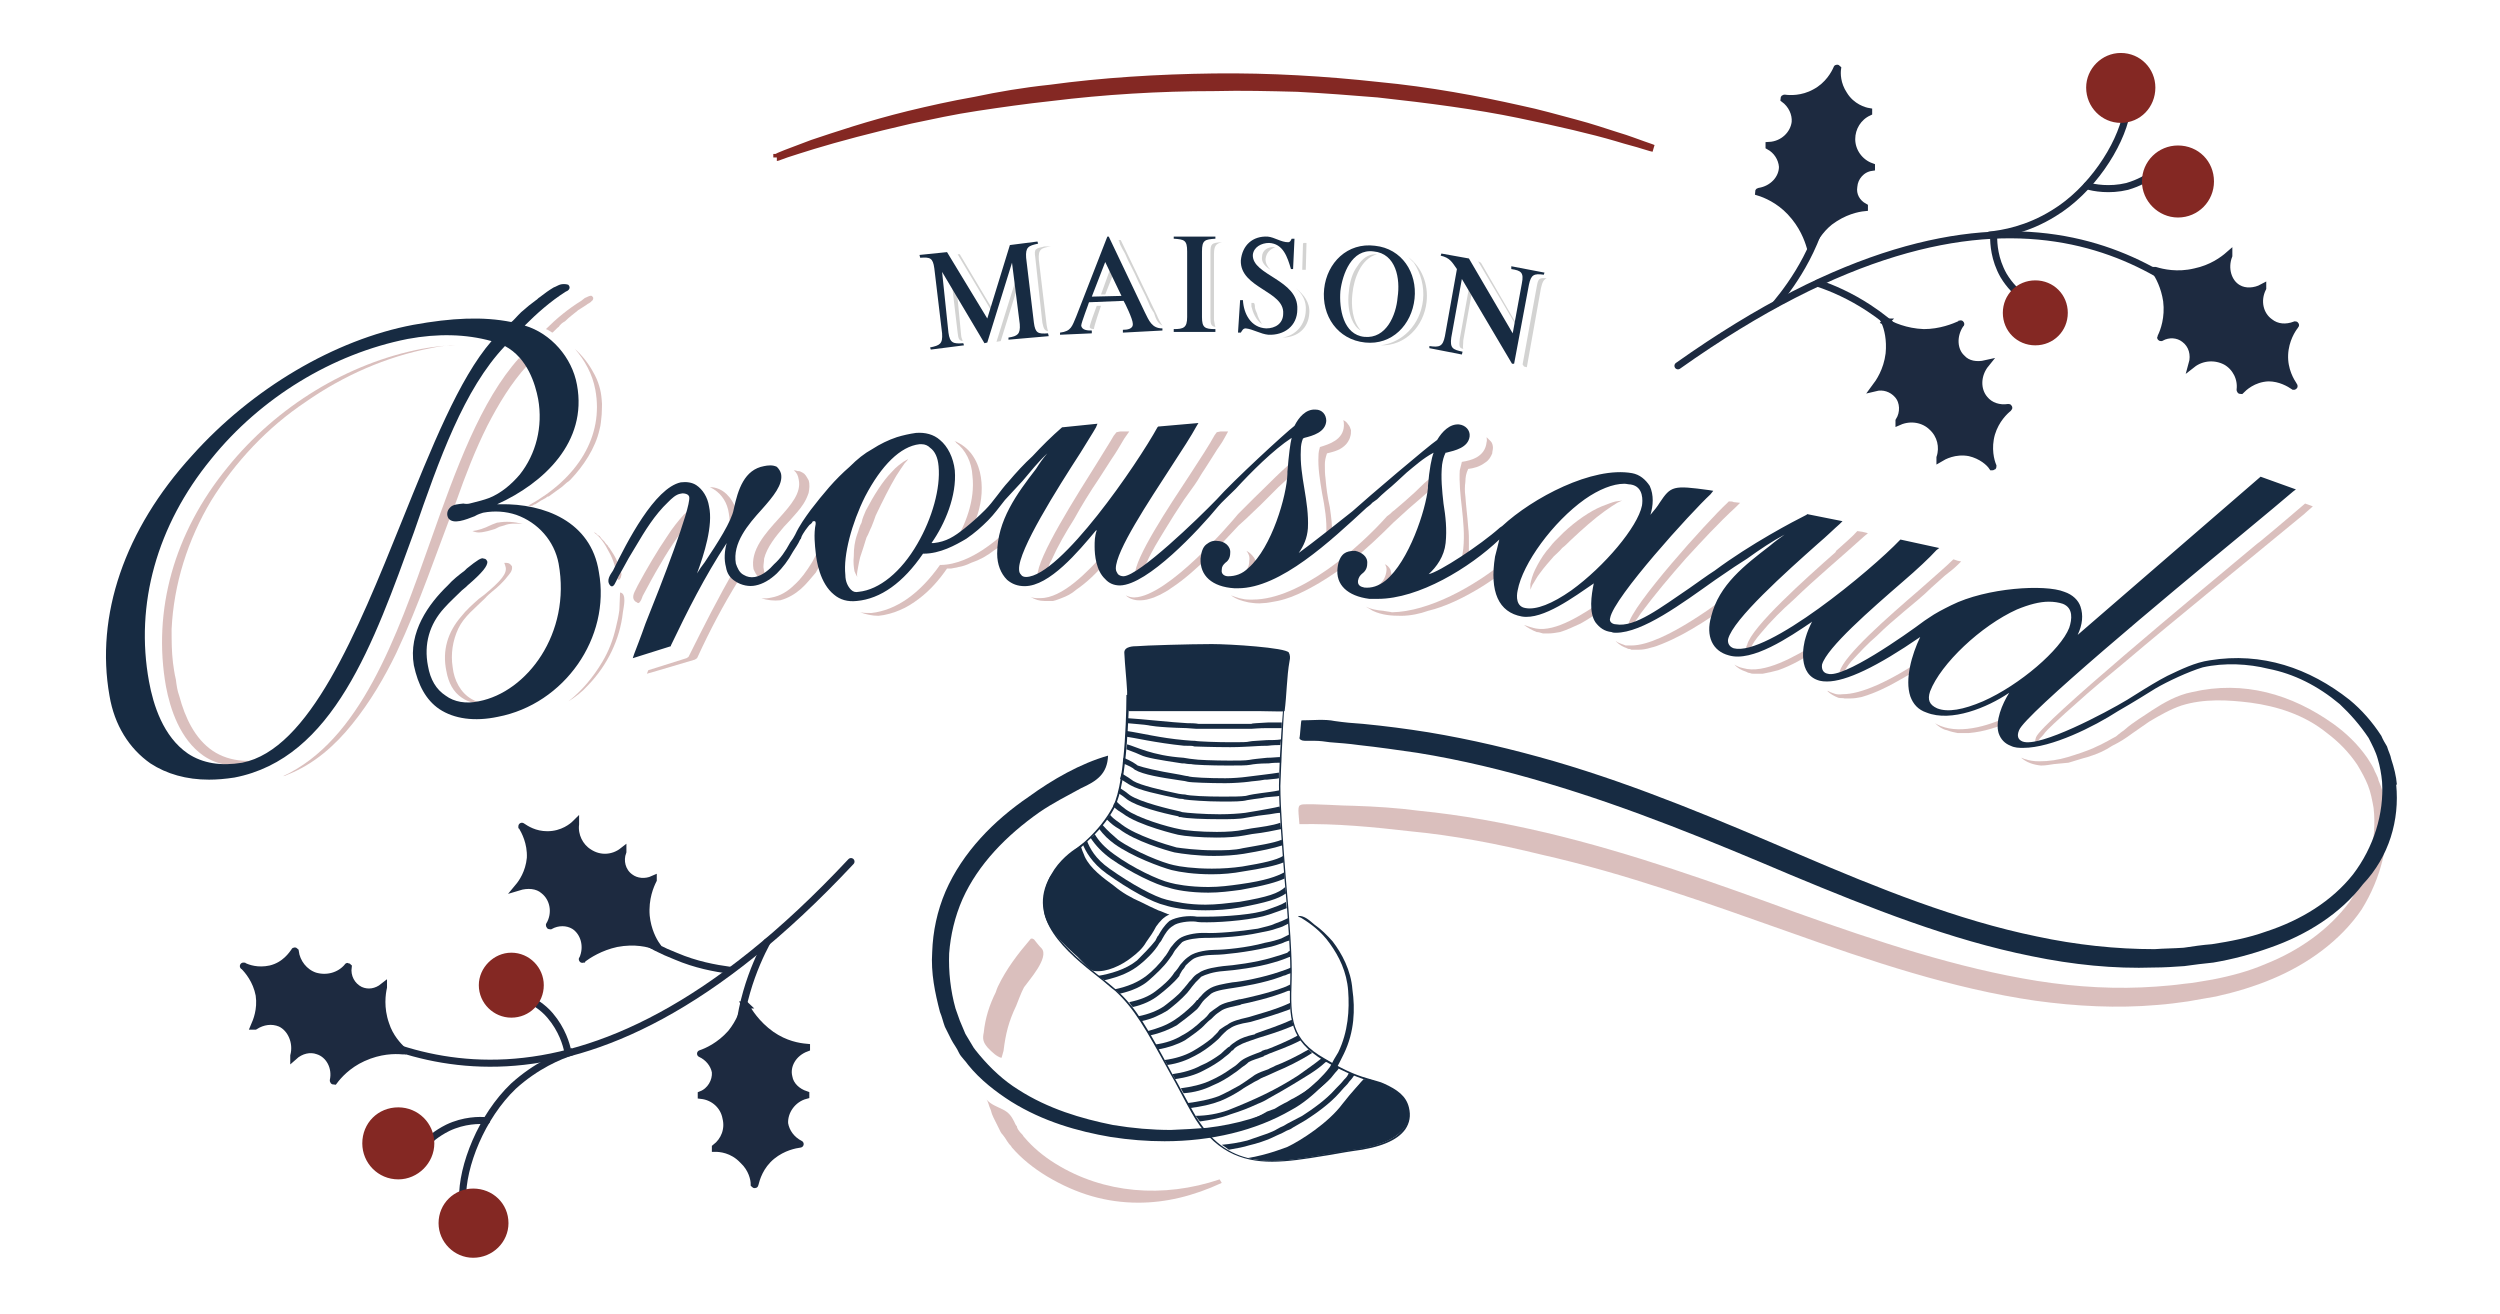 <svg height="186" width="354" viewBox="0 0 354 186" xmlns="http://www.w3.org/2000/svg" version="1.2">
	<title>MB_Logobleu-svg</title>
	<style>
		.s0 { fill: #842823;stroke: #842823;stroke-linecap: round;stroke-miterlimit:10 } 
		.s1 { fill: #d3d3d2 } 
		.s2 { fill: #842823 } 
		.s3 { fill: #172b42 } 
		.s4 { fill: none;stroke: #1d2a40;stroke-linecap: round;stroke-miterlimit:10 } 
		.s5 { fill: #1d2a40;stroke: #1d2a40;stroke-linecap: round;stroke-miterlimit:10 } 
		.s6 { fill: none;stroke: #1d2a40;stroke-miterlimit:10 } 
	</style>
	<path d="m110 22.3q0-0.1 1.3-0.6c0.8-0.3 2.1-0.8 3.7-1.4 3.3-1.1 8-2.7 13.7-4.1 2.9-0.7 6-1.4 9.4-2 3.3-0.7 6.8-1.3 10.6-1.7 7.3-1 15.3-1.5 23.2-1.6 7.9-0.1 15.9 0.4 23.2 1.2 7.4 0.7 14.2 2 20 3.3 2.9 0.6 5.6 1.4 7.9 2 2.3 0.6 4.3 1.3 5.9 1.8 1.7 0.5 2.9 1 3.8 1.3 0.9 0.3 1.4 0.5 1.4 0.5 0 0-0.5-0.1-1.4-0.4-0.9-0.3-2.2-0.6-3.8-1.1-3.4-1-8.1-2.1-13.9-3.3-5.8-1.2-12.6-2.1-19.9-2.9-3.7-0.3-7.5-0.6-11.4-0.8-3.9-0.1-7.8-0.2-11.7-0.1-7.9 0-15.8 0.5-23.1 1.4-3.7 0.4-7.2 0.9-10.5 1.4-3.4 0.5-6.5 1.2-9.4 1.8-5.7 1.3-10.5 2.6-13.8 3.6-1.6 0.5-2.9 0.9-3.8 1.2-0.9 0.3-1.3 0.5-1.4 0.5z" class="s0"></path>
	<path d="m141.7 48.3l2.4-7.7-0.1-1.5-2.9 9.3 0.6-0.1z" class="s1"></path>
	<g style="opacity: .3">
		<path d="m149.5 164.8c-1.8-1.1-3.3-2.4-4.4-3.7-0.1-0.1-0.2-0.2-0.3-0.4q-0.4-0.4-0.6-0.7c-0.1-0.2-0.2-0.3-0.2-0.5-0.2-0.2-0.3-0.5-0.4-0.7-0.4-0.8-0.8-1.3-1.6-1.7-0.8-0.4-1.7-0.7-2.3-1.4 0.2 0.3 0.3 0.7 0.4 1l0.2 0.5c0.1 0.4 0.2 0.7 0.4 1.1l0.7 1.4c0.2 0.4 0.3 0.7 0.6 1l0.3 0.4q0.3 0.5 0.6 0.9c0.2 0.2 0.3 0.3 0.4 0.5 1.3 1.5 3 2.9 5 4.1 4.2 2.5 8.4 3.7 12.9 3.7 3.8 0 7.7-0.9 11.8-2.8l-0.3-0.5c-8 2.7-16.4 2-23.2-2.2z" class="s2"></path>
		<path d="m142.1 148.8c0.3-2.4 0.7-4.1 1.8-6.4 0.1-0.2 0.7-1.9 1.1-2.6 0.7-1 3.6-4.2 2.5-5.5-0.4-0.4-0.7-0.8-1.1-1.3-0.1 0-0.2-0.1-0.2-0.1-0.1 0-0.3 0-0.3 0.1-1.8 2.1-3.4 4.2-4.6 6.7-0.1 0.2-0.2 0.5-0.3 0.8-0.9 1.8-1.5 3.7-1.7 5.7-0.2 0.9-0.1 1.4 0.6 2.2 0.6 0.6 1.2 1.2 1.9 1.4 0.1-0.2 0.2-0.7 0.3-1z" class="s2"></path>
	</g>
	<g>
		<path d="m147.9 34.9c-1.3 0.3-1.5 0.3-1.3 1.6l1 9.2c0.2 0.9 0.3 1.1 0.8 1.2q-0.1-0.3-0.2-0.9l-1.1-9.2c-0.1-1.5 0.3-1.7 1.7-1.9h-0.5c0 0-0.4 0-0.4 0z" class="s1"></path>
		<path d="m135.6 47.1c0.1 0.9 0.2 1.1 0.7 1.2 0-0.2-0.2-0.5-0.2-0.8l-0.6-6.2-0.7-1c0 0 0.8 6.8 0.8 6.8z" class="s1"></path>
		<path d="m140.6 43.9l-4.7-7.9h-0.3l4.9 8.2 0.1-0.3z" class="s1"></path>
		<path d="m164.6 46.1c-0.3-0.4-0.6-1-0.8-1.5l-5.1-10.6h-0.2c-0.1 0-0.1 0-0.1 0.1 0 0 0.1 0 0.1 0.1l0.1 0.4 0.3 0.6 0.4 0.7 0.4 0.9 0.5 1 0.5 1 0.5 1.1 0.5 1 0.5 1 0.4 0.9 0.3 0.7 0.3 0.5 0.2 0.3c0.3 1 0.6 1.5 1.2 1.8z" class="s1"></path>
		<path d="m154.3 46.3c0 0.1 0.1 0.3 0.6 0.3 0-0.4 0.9-3 1-3.3h-0.6c-0.3 0.8-1 2.7-1 3z" class="s1"></path>
		<path d="m155.9 41.7h0.6l1.1-2.8-0.4-0.8-1.3 3.6z" class="s1"></path>
		<path d="m171.4 35.7v9.3c0 0.9 0.1 1.2 0.7 1.3q-0.1-0.3-0.2-1v-9.3c0-1.2 0.3-1.5 1.1-1.7h-0.1c-1.3 0.1-1.5 0.2-1.5 1.4z" class="s1"></path>
		<path d="m183.5 40.8c0.9 0.8 1.5 1.8 1.4 3.2-0.1 2-1.4 3.5-3.3 3.8 2.1 0 3.7-1.3 3.8-3.5 0.1-1.5-0.8-2.6-1.9-3.5z" class="s1"></path>
		<path d="m178.7 36.4c-0.1 0.7 0.4 1.3 1.2 1.8q-0.7-0.7-0.7-1.5c0.1-0.9 0.6-1.4 1.4-1.7h-0.1c-0.9-0.1-1.8 0.4-1.8 1.4z" class="s1"></path>
		<path d="m178.7 45.9c-0.3-0.5-0.6-1-0.7-1.5q-0.2-0.4-0.3-0.8c0-0.2 0-0.7-0.2-0.7h-0.3v0.5c0.2 0.8 0.6 1.9 1.5 2.5z" class="s1"></path>
		<path d="m199.4 36.4q0.4 0.4 0.8 0.8c1 1.5 1.5 3.4 1.3 5.3-0.4 3.5-2.9 6-6 6.4 3.5 0.1 6.1-2.7 6.5-6.1 0.3-2.6-0.7-5-2.6-6.4z" class="s1"></path>
		<path d="m191.5 41.6c0.2-2.1 1.2-5 3.5-5.6h-0.2c-1.1 0-1.9 0.6-2.6 1.7-0.7 0.9-1.1 2.3-1.2 3.6-0.2 1.5 0 2.9 0.4 3.9 0.3 0.7 0.7 1.3 1.3 1.6-1.2-1.3-1.4-3.5-1.2-5.2z" class="s1"></path>
		<path d="m217.6 40.6l-2 11 0.2 0.3 0.4 0.1 2-11.2c0.2-0.9 0.4-1.2 0.8-1.4-1.1-0.1-1.2 0.1-1.4 1.2z" class="s1"></path>
		<path d="m214.8 46l-5.1-8.8-0.4-0.2 5.5 9.3v-0.3z" class="s1"></path>
		<path d="m206.7 48c-0.1 1-0.1 1.3 0.5 1.4-0.1-0.2 0-0.6 0-1.2l1.2-6.7-0.4-0.7c0 0-1.3 7.2-1.3 7.2z" class="s1"></path>
	</g>
	<g style="opacity: .3">
		<path d="m83.8 42.6c0.1 0 0.1-0.1 0.1-0.1 0.1-0.1 0.1-0.2 0.1-0.3 0-0.1-0.1-0.2-0.2-0.3-0.3-0.1-0.7 0.2-1 0.3l-0.5 0.4c-1.8 1.1-3.5 2.5-5 4 0.3 0.1 0.6 0.3 0.9 0.5 0.1 0 0.8-0.8 0.9-0.8 0.2-0.3 0.5-0.6 0.9-0.8 0.6-0.6 1.3-1.1 1.9-1.6q0.6-0.4 1.1-0.7c0.2-0.2 0.6-0.3 0.8-0.6z" class="s2"></path>
		<path d="m71.7 79.7c-0.1 0-0.2 0-0.3 0 0.1 0.2 0.1 0.3 0.2 0.6 0.2 0.9-0.6 1.9-3 3.9l-0.8 0.6c-0.9 0.8-1.8 1.6-2.5 2.5-1.9 2.2-2.7 4.8-2.1 7.7 0.3 1.7 1 3 2.2 3.8 1 0.7 2.2 0.9 3.5 0.8-0.7 0-1.4-0.2-2.1-0.6-1.6-0.9-2.5-2.7-2.7-4.5-0.3-1.9 0-3.8 0.8-5.5 0.8-1.7 2.4-2.9 3.8-4.3 0.6-0.7 1.4-1.2 2.1-1.9 0.3-0.3 0.7-0.7 1-1.1 0.3-0.4 0.8-0.8 0.7-1.5-0.2-0.3-0.4-0.5-0.8-0.5z" class="s2"></path>
		<path d="m84.9 60.8c0.2-0.7 0.2-1.3 0.3-2.1 0-0.6 0.1-1.4 0-2.1-0.1-1.4-0.5-2.7-1.2-3.9-0.7-1.3-1.6-2.4-2.6-3.3 1.4 1.6 2.5 3.6 2.9 5.8 1.2 6.5-2.4 12.5-9.5 16.4q0.2 0 0.4 0.1c0-0.1 0.1-0.1 0.2-0.1 0.1-0.1 0.3-0.2 0.4-0.2q0.7-0.5 1.5-0.9c0.1-0.1 0.2-0.2 0.4-0.2 0.4-0.3 0.7-0.5 1.1-0.8 0.3-0.2 0.4-0.3 0.7-0.5 0.2-0.2 0.5-0.4 0.8-0.7 0.2-0.1 0.4-0.3 0.5-0.4 1.8-1.9 3.5-4.4 4.1-7.1z" class="s2"></path>
		<path d="m87.8 83.9c0 0-0.1 2.2-0.1 2.5-0.1 0.8-0.3 1.7-0.5 2.5-0.4 1.7-1 3.3-1.9 4.8-1.3 2.2-2.9 4.1-4.8 5.6 1-0.6 2-1.4 2.8-2.3 2.7-2.8 4.5-6.5 4.9-10.3 0.1-0.7 0.6-2.7-0.4-2.8z" class="s2"></path>
		<path d="m70.4 74c-0.2 0.1-0.6 0.2-1 0.4-0.8 0.4-1.7 0.7-2.5 0.8 0.7 0.3 1.2 0.2 1.7 0.1 0.6-0.1 1.1-0.3 1.5-0.4l0.6-0.3 0.7-0.2c0.7-0.3 1.7-0.3 2.6-0.2q-1.8-0.5-3.5-0.2z" class="s2"></path>
		<path d="m69 60.3c1.6-3.1 3.4-6.1 5.7-8.6q-0.5-0.6-1.2-1c-5.4 6-8.9 15.6-12.5 25.8-4.9 13.9-10 28.3-20.9 33.4 0.2 0 0.4-0.1 0.6-0.2 3.8-1.5 6.8-4.2 9.2-7.2 2.5-3.1 4.5-6.5 6.2-10 3.3-7 5.7-14.3 8.5-21.5 1.3-3.7 2.7-7.3 4.4-10.7z" class="s2"></path>
		<path d="m84.9 75.9l-0.2-0.1c-0.1-0.1-0.2-0.1-0.3-0.3-0.1 0-0.1-0.1-0.3-0.1 0.9 0.6 1.6 1.7 2.1 2.7 0.7 1.2 1 2.4 1.2 3.8 0 0 0.1 0.2 0.1 0.2 0.1 0 0.2 0 0.3-0.1 0-0.1 0.1-0.2 0.1-0.2 0-0.1 0.1-0.3 0.1-0.5 0-0.2-0.2-0.6-0.2-0.8q-0.2-0.5-0.4-1c-0.3-0.7-0.7-1.3-1.1-1.9-0.1-0.1-0.2-0.2-0.2-0.3-0.2-0.2-0.4-0.4-0.5-0.6l-0.4-0.4c-0.1-0.1-0.2-0.3-0.3-0.4z" class="s2"></path>
		<path d="m30.1 106.3c-2.5-1.7-3.9-4.7-4.7-7.7-0.3-0.8-0.4-1.6-0.5-2.4-0.2-0.8-0.3-1.6-0.4-2.3-0.2-1.6-0.2-3.2-0.2-4.8 0.3-6.4 2.3-12.7 5.6-18.2 3.4-5.5 8-10.4 13.4-14 5.3-3.7 11.4-6.4 17.7-7.6q1.4-0.3 2.7-0.4c0.2 0 0.5 0 0.8 0-1.5 0-3.2 0.2-4.8 0.5-10.4 2-20.5 8.1-27.5 16.8-7.6 9.3-10.6 20.3-8.7 31 0.6 3.2 2 7.5 5.3 9.8q2.9 2 7.3 1.2c1.2-0.2 2.4-0.7 3.5-1.5-0.3 0.1-0.6 0.3-0.9 0.4-2.7 1-6.1 0.9-8.6-0.8z" class="s2"></path>
		<path d="m143.9 73.5c-0.4 0.6-1 1.1-1.5 1.7-0.9 1-2.1 1.9-3.3 2.7-1.4 0.9-3.6 2.1-6 2.1-2.9 4.1-6.2 6.4-9.7 6.8-0.6 0-1.1 0-1.6-0.1 0.8 0.3 1.7 0.5 2.6 0.5 1-0.1 2.1-0.4 3-0.8 1-0.4 1.9-1 2.7-1.6 1.6-1.2 2.9-2.7 4-4.3 0.2 0 0.4 0 0.6 0 0.4-0.1 0.7-0.1 1-0.2 0.6-0.1 1.2-0.3 1.8-0.6 1.2-0.4 2.3-1 3.3-1.8 0.5-0.3 1-0.7 1.5-1.1l0.6-0.6c0.1-0.1 0.2-0.1 0.2-0.1 0.2-1.1 0.7-2.2 1.2-3.2-0.1 0-0.2 0.2-0.2 0.2-0.1 0.2-0.2 0.3-0.2 0.4z" class="s2"></path>
		<path d="m116.9 76.3c-0.2 0.3-0.3 0.6-0.5 0.8-0.1 0.2-0.3 0.4-0.4 0.5l-0.1 0.3c-0.3 0.6-0.6 1.1-0.9 1.7-0.8 1.3-1.6 2.4-2.5 3.2-1 1-2.1 1.6-3.2 1.8q-0.8 0.2-1.5 0.1c0.8 0.3 1.8 0.4 2.7 0.3 1.1-0.3 2.1-0.9 2.9-1.6 0.8-0.7 1.4-1.5 2.1-2.3 0.3-0.5 0.5-0.9 0.8-1.3l0.6-1c0-0.8-0.1-1.6 0-2.5z" class="s2"></path>
		<path d="m156.5 78.2c-2.6 2.9-6.1 6.5-9.2 6.5-0.6 0-1 0-1.4-0.2 0.6 0.4 1.3 0.6 2 0.6h0.7c0.1 0 0.3 0 0.5 0 0.5-0.1 0.9-0.3 1.2-0.4 0.8-0.3 1.4-0.6 2.1-1.2 1.6-1.1 2.9-2.4 4.1-3.8 0-0.4 0-0.9 0-1.2q0-0.2 0-0.3z" class="s2"></path>
		<path d="m176.4 73.5l2.2-2.1 2.4-2.4c1-0.9 1.9-1.8 2.9-2.6q0.1-1.1 0.2-1.9c-2.3 1.7-4.7 4.3-6.5 6-1.4 1.4-1.7 1.7-2.3 2.3-0.8 1-9.9 11.7-14.7 11.8-0.4 0-0.8-0.1-1.2-0.3 0.3 0.3 0.7 0.5 1.1 0.6 0.7 0.2 1.4 0.1 1.9 0 0.4-0.1 0.7-0.2 1-0.3l0.9-0.4c0.5-0.3 1-0.5 1.5-0.9 2-1.3 3.7-2.9 5.4-4.5 1.6-1.6 2.6-2.7 4.2-4.4l1-0.9z" class="s2"></path>
		<path d="m104.1 80.5c-2.4 4.1-4.5 8.3-6.5 12.3l-0.1 0.2-0.3 0.2-5.4 1.7-0.2 0.5 1.4-0.4 5.4-1.6 0.3-0.2 0.1-0.2c1.7-3.7 3.6-7.3 5.7-10.7-0.1-0.3-0.2-0.5-0.2-0.8 0-0.3-0.1-0.7-0.2-1z" class="s2"></path>
		<path d="m175.7 81.8c0 0.1 0 0.3 0.4 0.3 0.3 0 0.5 0 0.7 0 0.1-0.1 0.3-0.4 0.5-0.7 0.5-0.6 0.8-1.5 0.3-2.4q-0.5-0.7-1.1-1c0.3 0.4 0.5 0.8 0.4 1.4 0 1-0.5 1.5-0.9 1.8-0.2 0.3-0.3 0.4-0.3 0.6z" class="s2"></path>
		<path d="m137.1 76.1c0.5-0.9 0.9-1.7 1.1-2.6 0.7-1.9 1-3.9 0.7-5.9-0.3-2-1.3-4-3.4-5-0.1-0.1-0.3-0.1-0.4-0.1 0.1 0 0.3 0.1 0.3 0.2 1.3 1 2.2 2.7 2.3 4.7 0.4 3.4-1 7-2.6 9.5 0.8-0.1 1.4-0.4 2-0.8z" class="s2"></path>
		<path d="m199.5 72l2.2-1.9c0.7-0.6 1.4-1.2 2.1-1.9 0.1-0.7 0.2-1.3 0.3-1.8-0.9 0.7-1.7 1.4-2.4 2q-1.4 1.4-2.8 2.6l-1.4 1.2q-0.3 0.2-0.7 0.6l-0.4 0.3c-3.9 4.4-12.3 11.8-19 11.8h-0.5c-1 0-1.8-0.3-2.6-0.6 0.8 0.6 1.6 0.8 2.5 1 0.7 0.1 1.3 0.2 2.1 0.1 0.6 0 1.3-0.2 2-0.3 1.4-0.3 2.6-0.8 3.8-1.4 2.4-1.2 4.6-2.7 6.7-4.3 2.1-1.7 4-3.5 5.9-5.4q1.1-1 2.2-2z" class="s2"></path>
		<path d="m96.2 75.7c0.5-0.7 1-1.4 1.6-2 0.4-0.4 0.8-0.9 1.2-1.2 0.1-0.3 0.1-0.7 0.1-0.9-0.1-0.1-0.3-0.1-0.4-0.1-0.7 0.2-1.3 0.9-1.9 1.4-0.8 0.9-1.6 1.9-2.3 3-1.5 2.2-2.9 4.6-4.2 7-0.2 0.5-0.8 1.3-0.6 1.9 0.1 0.2 0.2 0.4 0.5 0.5 0.1 0.1 0.1 0.1 0.2 0.1 0.3-0.1 0.5-0.7 0.6-1 0.8-1.5 1.6-3 2.5-4.5 0.8-1.4 1.7-2.8 2.7-4.2z" class="s2"></path>
		<path d="m187.8 75.6q-0.1 0.8-0.3 1.5 0.5-0.4 1.1-0.8v-0.3c0.1-1.4-0.1-2.8-0.3-4.2-0.3-1.3-0.5-2.7-0.6-4-0.1-0.7-0.1-1.3-0.1-2 0-0.6 0.1-1 0.3-1.6 0.8-0.2 1.7-0.4 2.4-1 0.4-0.3 0.8-0.9 0.9-1.4 0.1-0.3 0.1-0.5 0.1-0.9-0.1-0.3-0.2-0.6-0.4-0.8-0.2-0.3-0.4-0.5-0.7-0.6 0.1 0.2 0.1 0.5 0.1 0.8-0.1 2-2.1 2.6-3.4 3-0.1 0.4-0.2 0.7-0.2 1.2-0.1 1.7 0.2 3.5 0.5 5.3 0.4 2 0.7 3.9 0.6 5.8z" class="s2"></path>
		<path d="m161.1 81.8c0.1 0 0.4-0.1 0.6-0.2 0.1-0.3 0.1-0.6 0.2-0.9 0.1-0.4 0.3-0.8 0.5-1.1 0.7-1.6 1.6-3 2.5-4.5 0.9-1.5 1.8-2.9 2.8-4.4l1.5-2.1c0.5-0.7 0.9-1.5 1.4-2.2l1.4-2.2c0.4-0.7 1-1.4 1.4-2.2l0.5-0.9h-1.1l-0.5 0.1-0.3 0.4c-0.7 1.3-2 3.3-3.5 5.6-3.1 4.7-7.8 11.8-7.8 14.2 0 0.1 0 0.2 0.1 0.3 0 0 0.1 0 0.3 0.1z" class="s2"></path>
		<path d="m109 82c-0.3-0.2-0.5-0.4-0.7-0.7 0-0.1-0.1-0.3-0.1-0.4 0-0.1-0.1-0.5-0.1-0.6 0-0.4 0.1-0.8 0.1-1.2 0.4-1.6 1.6-3.1 2.8-4.5 0.6-0.6 1.2-1.3 1.9-2.1 0.6-0.7 1.2-1.5 1.6-2.7 0.1-0.5 0.2-1.2 0-1.8-0.2-0.3-0.3-0.6-0.6-0.9-0.1-0.1-0.3-0.2-0.5-0.3-0.2-0.1-0.3-0.1-0.5-0.1-0.2-0.1-0.4-0.1-0.5-0.1 0.4 0.3 0.6 0.7 0.7 1.3 0.4 1.9-1.1 3.6-2.8 5.5-1.9 2.1-4.1 4.5-3.6 7.2 0.2 0.4 0.4 0.9 0.8 1.2 0.4 0.2 0.8 0.3 1.2 0.2 0.2 0.1 0.3 0.1 0.3 0z" class="s2"></path>
		<path d="m103.1 70.2c-0.6-0.7-1.4-1.1-2.2-1.2h-0.4c0.3 0.1 0.4 0.2 0.6 0.3 1.1 0.7 1.9 1.9 2.1 3.4 0.3 1.5 0 3.6-0.5 5.6 0.7-1.1 1.4-2.2 1.9-3.2 0-0.2 0.1-0.4 0.1-0.6 0-0.8-0.1-1.6-0.4-2.3-0.3-0.7-0.7-1.5-1.2-2z" class="s2"></path>
		<path d="m195.3 82.8c-0.3 0.2-0.3 0.3-0.4 0.5 0 0.1 0 0.3 0.4 0.4h0.6c0.1-0.2 0.5-0.4 0.7-0.7 0.3-0.4 0.4-0.8 0.4-1.1 0.1-0.3 0-0.8-0.1-1.2-0.2-0.4-0.5-0.7-0.8-0.8 0.2 0.3 0.3 0.6 0.2 1.1-0.2 1.1-0.7 1.5-1 1.8z" class="s2"></path>
		<path d="m337.8 114.1c-0.2-1.3-0.5-2.5-1-3.6-0.1-0.6-0.5-1.1-0.7-1.7-0.3-0.6-0.6-1-0.9-1.5-1.4-2-3-3.5-4.8-4.8-5.9-4.2-12.7-6.2-20-4.5-2.1 0.4-4 1.5-5.7 2.6-1 0.7-2.7 1.7-3.7 2.6-0.2 0.2-0.7 0.5-0.9 0.7-0.2 0.1-0.4 0.4-0.7 0.5-0.5 0.3-0.6 0.3-0.9 0.5-0.6 0.3-0.9 0.5-1.6 0.8-1.2 0.6-2.8 1.1-4.1 1.5-1.3 0.4-2.7 0.6-4 0.6q-1.2 0-2-0.3c-0.2 0-0.4-0.2-0.6-0.2 0.8 0.7 1.8 1 2.8 1.1 0.6 0 1.2-0.1 1.8-0.2 0.8-0.1 1.3-0.1 2.1-0.2 0.7-0.2 1.9-0.6 2.7-0.8 1.6-0.5 2.4-0.9 3.5-1.6 1.2-0.6 1.8-1 2.9-1.8 0.7-0.5 1.6-1.1 2.3-1.6 1.5-0.9 3.1-1.8 4.6-2.3 3.2-1 6.6-0.8 9.8-0.4 3.7 0.5 7.6 1.7 10.8 4.3 1.6 1.2 3.1 2.7 4.3 4.5 0.6 1 1.1 1.9 1.5 2.9 0.4 1 0.6 2.1 0.8 3.2 0.5 4.4-0.7 9.3-3.4 13.3-2.9 3.9-7.1 6.9-11.9 8.8-2.3 1-4.9 1.7-7.5 2.2-1.3 0.2-2.7 0.5-4 0.6-1.4 0.2-2.7 0.3-4 0.4-5.5 0.4-11.1 0.1-16.8-0.8-11.3-1.8-22.7-5.6-34.2-9.7-11.5-4.2-23.2-8.4-35.4-11.3-6-1.4-11.9-2.5-18-3.1-3-0.4-6.1-0.6-9.2-0.7-1.7 0-5.5-0.3-7.2-0.2-0.8 0.1-0.7 0.4-0.5 2.8 5.2-0.1 10.4 0.4 15.6 1 6.3 0.6 12.5 1.8 18.6 3.3 12 2.7 23.6 6.9 35.2 11 11.5 4.1 23.1 8 34.8 9.7 5.8 0.8 11.6 1.1 17.3 0.6 1.4-0.1 2.9-0.3 4.3-0.5 1.3-0.2 2.7-0.5 4-0.7 2.7-0.6 5.4-1.4 8-2.5 5-2.1 9.6-5.4 12.6-9.8 2.8-4.5 4.1-9.8 3.4-14.7z" class="s2"></path>
		<path d="m327.5 71.7l-1.1-0.4c-1.3 1.1-3.6 3.1-6.4 5.4l-0.4 0.3c-9.1 7.6-30.5 25.3-31.3 27.4-0.2 0.6-0.1 0.7 0.1 0.8 0.2-0.4 0.6-0.8 0.9-1.1 0.4-0.6 1-1.1 1.5-1.6q1.6-1.5 3.2-2.9c2.2-2 4.4-3.8 6.7-5.7 7.9-6.7 16-13.2 24.1-19.9 0.7-0.6 1.4-1.1 1.9-1.6 0.2-0.2 0.5-0.4 0.8-0.7z" class="s2"></path>
		<path d="m206.3 80.5c0.5-0.2 0.9-0.5 1.4-0.8 0.1-0.1 0.2-0.3 0.2-0.4 0.1-0.8 0.1-1.5 0.1-2.3 0-0.8 0-1.6-0.1-2.3-0.1-1.5-0.3-2.9-0.4-4.4-0.1-0.7-0.1-1.4 0-2.1 0-0.6 0.1-1.2 0.4-1.8 0.8-0.1 1.6-0.3 2.4-0.9 0.5-0.3 0.8-0.8 1-1.3 0-0.3 0.1-0.5 0.1-0.8 0-0.3-0.1-0.7-0.3-0.9q-0.3-0.3-0.6-0.6c0 0.2 0.1 0.5 0 0.7-0.2 2.1-2.2 2.6-3.5 2.8-0.1 0.4-0.2 0.8-0.3 1.2-0.1 1.7 0.1 3.6 0.3 5.3 0.2 1.9 0.4 3.8 0.2 5.8-0.1 1.1-0.4 2.1-0.9 2.8z" class="s2"></path>
		<path d="m274.8 102.8q-0.5-0.2-0.8-0.4c0.5 0.5 1.1 0.9 1.7 1 0.5 0.2 1 0.3 1.5 0.4 0.6 0 1.1 0 1.6 0 1.1-0.1 2.1-0.3 3.1-0.6 1.1-0.3 2-0.7 3.1-1.3q0.1-0.5 0.3-0.9c-3.3 1.7-7.5 3-10.5 1.8z" class="s2"></path>
		<path d="m196 86.5q-1.6-0.1-2.6-0.6 0.5 0.3 1 0.6c1.3 0.6 2.6 0.7 4 0.7 1.3 0 2.7-0.3 3.8-0.7 2.5-0.6 4.9-1.8 7.1-3.1q2-1.2 3.8-2.6c0-0.3 0-0.6 0.1-0.9 0-0.2 0-0.4 0.1-0.6-4.6 3.8-11 7.3-16.2 7.4-0.4-0.1-0.7-0.1-1.2-0.2z" class="s2"></path>
		<path d="m217.5 89c-0.5-0.1-1.1-0.3-1.7-0.5q0.8 0.6 1.8 1c0.3 0 0.5 0.1 0.9 0.2 0.2 0 0.5 0 0.7 0 0.6 0 1.1-0.1 1.7-0.2 1-0.3 2-0.8 2.9-1.2 1.1-0.6 2.1-1.3 3-1.9 0-0.5 0.1-0.9 0.1-1.3-2.8 1.9-6.6 4.4-9.4 3.9z" class="s2"></path>
		<path d="m259.7 98.2c-0.3-0.1-0.6-0.2-0.9-0.4v0.1c0.4 0.4 1 0.7 1.5 0.9 0.3 0.1 0.6 0 0.9 0.1 0.1 0 0.2 0 0.4 0h0.4c0.6 0 1.1-0.1 1.6-0.2 2.1-0.6 4-1.6 5.9-2.7 0.9-0.5 1.9-1.1 2.9-1.7 0.1-0.5 0.3-0.9 0.4-1.3-5.4 3.6-9.3 5.3-11.9 5.3q-0.7 0.1-1.2-0.1z" class="s2"></path>
		<path d="m245.4 83.8c-1 0.7-9.7 7.6-14.4 7.6-0.3 0-0.5 0-0.8 0-0.5-0.2-0.9-0.3-1.4-0.6 0 0 0 0.1 0.1 0.1 0.4 0.4 0.9 0.7 1.5 0.9 0.1 0.1 0.3 0.1 0.4 0.1l0.2 0.1h0.3 0.4 0.4c0.5 0 1.1-0.1 1.7-0.3 0.5-0.1 1-0.3 1.5-0.5 2-0.8 3.8-1.8 5.7-3 1.4-0.9 2.8-1.8 4.1-2.9q0.7-1.2 1.7-2.3c-0.5 0.2-1 0.5-1.4 0.7z" class="s2"></path>
		<path d="m246.8 94.6c-0.5-0.1-0.9-0.3-1.2-0.5 0.4 0.5 1 0.8 1.6 1 0.2 0.1 0.4 0.2 0.6 0.2 0.2 0.1 0.3 0.1 0.6 0.1 0.4 0 0.8 0 1.2 0q1.1-0.2 2.2-0.5c2-0.7 3.6-1.7 5.3-2.7 0.1-0.3 0.2-0.7 0.2-0.9 0.1-0.1 0.1-0.2 0.1-0.3-3.3 2-7.6 4.5-10.6 3.6z" class="s2"></path>
		<path d="m158.6 61.1l-0.5 0.1-0.4 0.5c-0.5 0.9-1.3 2.1-2.2 3.6-3 4.8-8.7 13.7-8.6 16.3 0 0.1 0 0.2 0.1 0.3 0.1 0.1 0.2 0.1 0.3 0.1q0.3 0 0.7-0.1v-0.1c0-0.1 0-0.2 0-0.4 0.1-0.2 0.1-0.4 0.3-0.6q0.2-0.8 0.6-1.5c0.9-2 2-3.9 3.2-5.8q1.6-2.9 3.5-5.7l1.8-2.8c0.7-1 1.2-1.9 1.8-2.9l0.7-1h-1.3z" class="s2"></path>
		<path d="m277.4 79.8l0.3-0.3-0.5-0.1-0.6-0.2c-1.1 1.1-2.9 2.6-4.9 4.4-4.3 3.7-10.6 9.2-11.2 11.5 0 0.2 0 0.4 0.3 0.6h0.1c0.3-0.8 0.7-1.4 1.2-2 1.2-1.3 2.3-2.5 3.7-3.7 1.2-1.2 2.5-2.3 3.8-3.4 1.3-1.1 2.7-2.2 3.9-3.4l1.9-1.7c0.8-0.6 1.4-1.1 2-1.7z" class="s2"></path>
		<path d="m230.9 88.6h0.4c0.1-0.2 0.2-0.5 0.3-0.7q0.4-0.5 0.7-1c2-2.7 4.2-5.3 6.4-7.8 2.3-2.5 4.6-5 7.1-7.3l0.6-0.6-0.9-0.1c-0.2-0.1-0.4-0.1-0.7-0.1l-0.2 0.2c-2.9 2.7-13.6 14.6-14 17.2-0.1 0-0.1 0.2 0.3 0.2z" class="s2"></path>
		<path d="m237 71q-0.3-0.7-0.7-1.2c0.2 0.5 0.3 1.1 0.3 1.7q0.2-0.2 0.4-0.5z" class="s2"></path>
		<path d="m247.6 92h0.2c0.3-0.8 0.9-1.6 1.5-2.3 1.4-1.7 3-3.3 4.7-4.8 3.2-3.1 6.6-5.9 9.9-8.9l0.6-0.5-0.8-0.2-0.7-0.1-0.1 0.1c-0.6 0.7-1.7 1.6-2.9 2.7l-0.1 0.2c-4.2 3.7-11.9 10.6-12.5 13.1-0.2 0.3-0.2 0.6 0.2 0.7z" class="s2"></path>
		<path d="m297.4 88.6c0-0.1-0.1-0.1-0.1-0.2v0.5l0.1-0.1c0 0 0-0.1 0-0.2z" class="s2"></path>
		<path d="m121.8 78.9c0.3-0.9 0.6-1.8 0.9-2.8 0.3-0.5 0.4-0.9 0.7-1.5 0.2-0.5 0.4-1 0.6-1.6 1-2.1 2-4.1 2.9-5.6q0.7-1.1 1.2-1.8c0.4-0.4 0.5-0.6 0.5-0.6 0 0-0.2 0.1-0.7 0.4-0.4 0.3-1 0.7-1.6 1.4-1.3 1.3-2.6 3.4-3.7 5.5-0.2 0.5-0.5 1.1-0.6 1.7-0.3 0.5-0.4 1.1-0.6 1.6-0.4 1.1-0.5 2.1-0.5 3.1-0.1 0.9 0 1.7 0.1 2.2 0.2 0.5 0.4 0.8 0.4 0.8 0 0-0.1-0.3 0-0.8 0.1-0.5 0.2-1.2 0.4-2z" class="s2"></path>
		<path d="m229.7 70.9c0 0-0.3 0-0.9 0.1-0.5 0.1-1.2 0.4-2 0.7-1.7 0.7-3.7 2.1-5.4 3.7-0.4 0.4-0.9 0.9-1.3 1.3-0.4 0.4-0.7 0.9-1.1 1.3-0.7 0.9-1.2 1.8-1.6 2.6-0.4 0.8-0.6 1.6-0.7 2.1 0 0.5 0 0.8 0 0.8 0 0 0.1-0.2 0.3-0.7 0.3-0.4 0.6-1.1 1.1-1.7 0.5-0.7 1.2-1.5 1.9-2.3 0.4-0.4 0.8-0.7 1.2-1.2 0.4-0.3 0.8-0.7 1.2-1.1 1.7-1.6 3.4-3.1 4.8-4.1 0.7-0.5 1.3-0.9 1.8-1.2q0.6-0.3 0.7-0.3z" class="s2"></path>
	</g>
	<g>
		<path d="m142.8 48.1v-0.3c1.3-0.2 1.7-0.5 1.6-1.9l-1.1-8.7-3.5 11.3-0.4 0.1-6-10.1 0.9 8.6c0.2 1.5 0.7 1.6 2.1 1.5l0.1 0.3-4.7 0.6-0.1-0.3c1.4-0.3 1.8-0.5 1.7-2l-1.1-9.2c-0.2-1.5-0.6-1.6-2-1.5l-0.1-0.4 3.9-0.4 5.7 9.4 3.2-10.4 3.9-0.5 0.1 0.3c-1.4 0.3-1.8 0.5-1.7 2l1.1 9.2c0.2 1.5 0.6 1.6 2 1.5l0.1 0.4c0 0-5.7 0.5-5.7 0.5z" class="s3"></path>
		<path d="m159 47.1v-0.4c0.6 0 1.5-0.1 1.4-0.9 0-0.6-1.1-2.9-1.3-3.2l-4.9 0.2c0 0.1-1.1 2.9-1.1 3.3 0.1 0.7 1 0.7 1.5 0.7v0.4l-4.5 0.2v-0.3c1.6-0.2 1.7-0.9 2.3-2.3l4.4-11.3h0.2l5.1 10.7c0.6 1.2 1 2.3 2.5 2.3v0.3zm-2.5-10q0 0 0 0zm-1.9 4.9l4.2-0.1c0 0-2.3-4.8-2.3-4.8z" class="s3" fill-rule="evenodd"></path>
		<path d="m166.2 47v-0.4c1.4 0 1.9-0.2 1.9-1.7v-9.3c0-1.6-0.4-1.7-1.9-1.8v-0.3h5.9v0.3c-1.5 0.1-1.9 0.2-1.9 1.8v9.3c0 1.5 0.4 1.7 1.9 1.7v0.4z" class="s3"></path>
		<path d="m179.6 47.4c-1.1-0.1-2.2-0.8-3.2-0.9-0.4 0-0.5 0.3-0.7 0.6h-0.4l0.3-4.6h0.4c0.1 1.9 1.1 3.9 3.3 4 1.3 0 2.4-0.7 2.4-2.1 0.2-3.2-6.1-3.6-6-7.5 0.2-2.2 1.7-3.5 3.8-3.4 1 0.1 1.9 0.8 2.9 0.8 0.3 0 0.4-0.3 0.5-0.5h0.4l-0.2 4.3h-0.3c-0.5-1.7-1.1-3.6-3.1-3.7-1.1 0-2.2 0.6-2.3 1.7-0.1 2.9 6.5 3.5 6.3 7.7 0 2.4-1.9 3.7-4.1 3.6z" class="s3"></path>
		<path d="m193.3 48.5c-3.9-0.4-6.2-3.8-5.8-7.6 0.4-3.7 3.3-6.6 7.2-6.1 3.8 0.4 6 3.8 5.6 7.5-0.4 3.7-3.2 6.6-7 6.2zm1.2-12.9c-3.1-0.4-4.4 3.2-4.7 5.6-0.2 2.5 0.4 6.2 3.4 6.5 3.1 0.3 4.5-3.1 4.7-5.6 0.4-2.6-0.2-6.2-3.4-6.5z" class="s3" fill-rule="evenodd"></path>
		<path d="m216.5 40.3l-2.1 11.2h-0.3l-7.1-12-1.5 8.3c-0.2 1.5 0.2 1.7 1.6 2l-0.1 0.4-4.6-0.9v-0.3c1.4 0.2 1.9 0.1 2.2-1.4l1.7-9.5c-0.7-1-1-1.6-2.3-1.9l0.1-0.3 3.9 0.7 6.2 10.6 1.3-7.1c0.3-1.5-0.1-1.8-1.5-2v-0.4l4.7 0.9-0.1 0.3c-1.4-0.2-1.8 0-2.1 1.4z" class="s3"></path>
	</g>
	<path d="m70.9 71.4c6.1-0.1 12.8 2.4 13.9 9.6 1.7 9.3-4.9 18.7-14.3 20.5-3.3 0.7-6.2 0.3-8.3-1.1-1.9-1.3-3-3.4-3.6-6.2-0.8-4.7 2.1-8.7 4.8-11.3 0.7-0.8 1.6-1.5 2.4-2.1 0.1-0.1 0.2-0.2 0.3-0.3 1.5-1.2 2.1-1.6 2.4-1.4 0.3 0 0.4 0.2 0.5 0.4 0.1 0.6-0.7 1.6-2.8 3.4l-0.2 0.2-0.6 0.5c-0.8 0.8-1.7 1.6-2.5 2.5-2.1 2.3-2.9 5.1-2.3 8.2q0.5 2.9 2.5 4.2c1.2 0.9 2.9 1.2 4.7 0.8 6.8-1.3 13.1-9.6 11.3-19.5-0.6-3.2-2.9-5.8-6-6.9-1.5-0.5-3.1-0.6-4.7-0.3-0.3 0.1-0.7 0.2-1.2 0.5-1.3 0.5-3 1.2-3.7 0.3-0.3-0.5-0.2-1.1 0.2-1.5 0.4-0.5 1.2-0.5 1.9-0.6q0.5 0.1 0.9 0l0.4-0.1c0.8-0.2 1.6-0.4 2.4-0.7 1.7-0.7 3.1-1.9 4.3-3.3 2.3-2.9 3.3-6.8 2.6-10.7-0.4-2.1-1.5-5.8-4.7-7.5-5.8 6.1-9.3 16-12.9 26.4-5.7 15.7-11.4 32-25.4 34.7-1.3 0.2-2.5 0.3-3.6 0.3-3.2 0-6-0.8-8.3-2.3-3-2.1-5.1-5.4-5.8-9.6-2-11.3 2.1-23.5 11.7-34 8.5-9.5 20.2-16.4 31.3-18.5 5.5-1 9.9-1.2 13.9-0.4 0.2-0.1 0.8-0.8 1-1 0.2-0.2 0.4-0.4 0.4-0.4 0.8-0.7 1.4-1.2 2.1-1.7 0.2-0.1 0.3-0.3 0.5-0.4q1-0.8 2-1.4c0.3-0.1 0.6-0.3 0.9-0.4 0.3-0.1 0.8-0.1 1.1 0 0.1 0 0.1 0.1 0.2 0.2 0.2 0.4-0.2 0.7-0.5 0.8-2.2 1.4-4.1 3.1-5.8 4.8 3.7 1.1 6.7 4.5 7.4 8.4 1.5 8.1-4.7 13.9-11.3 16.9h0.5zm-13.2-23.4c-10.6 2.1-20.8 8.3-27.8 17-7.7 9.4-10.8 20.6-8.8 31.5 0.6 3.3 2 7.8 5.5 10.2 2.1 1.4 4.7 1.8 7.7 1.3 9.5-1.9 16.2-18.3 22.6-34.2 4.2-10.4 8.1-20.2 12.7-25.5-3.6-1-7.6-1.1-11.9-0.3z" class="s3" fill-rule="evenodd"></path>
	<path d="m156.9 107c-0.1 2.6-1.6 3.6-3.8 4.6-2 1.1-4 2.1-5.9 3.4-4.7 3.3-8.7 7.4-10.9 12.3-1.1 2.5-1.7 5.1-1.9 7.7-0.1 2.6 0.2 5.3 0.9 7.8l0.6 1.7 0.8 1.9c0.3 0.5 0.6 1 0.9 1.5 0.3 0.6 0.8 1.1 1.1 1.5 1.6 1.9 3.4 3.6 5.5 4.9 4.2 2.7 8.9 4.1 13.4 5q4.2 0.7 8.2 0.7 2.6-0.1 5.1-0.3c4.2-0.5 8.1-1.6 11.4-3.5 1.6-0.8 3-2 4.3-3.2 0.6-0.6 1.2-1.2 1.7-1.9q0.3-0.5 0.6-1.1c0.2-0.3 0.4-0.7 0.6-1 1.4-2.9 1.6-6 1.4-8.7-0.2-2.7-1.3-4.9-2.6-6.7-1.2-1.7-2.7-2.8-4-3.6-0.1-0.1-0.4-0.1-0.5-0.3 0.9-0.1 1.7 0.7 2.3 1.2 1 0.7 1.8 1.5 2.6 2.4 1.3 1.7 2.6 4.1 2.8 6.8 0.4 2.8 0.3 6-1.2 9.1-0.2 0.4-0.4 0.8-0.6 1.2-0.2 0.4-0.4 0.8-0.7 1.2-0.5 0.8-1.1 1.4-1.7 2.1-1.3 1.3-2.8 2.6-4.5 3.5-5 2.9-11.3 4.4-17.9 4.4-2.5 0-5-0.2-7.6-0.6-4.7-0.8-9.6-2.2-14.1-5-2.2-1.4-4.4-3.1-6.1-5.2-0.4-0.6-1-1.1-1.3-1.7-0.3-0.7-0.8-1.3-1.1-1.9l-0.9-1.8c-0.3-0.8-0.4-1.4-0.7-2.1-0.7-2.7-1.3-5.5-1.1-8.5 0.1-2.9 0.7-5.8 1.9-8.6 2.4-5.5 6.8-10 11.8-13.4 3.3-2.4 7.3-4.7 11.2-5.8" class="s3"></path>
	<path d="m339.3 111.1c0.5 5-1 10.2-4.7 14.1-3.2 4.2-8 7.2-13.2 9q-3.9 1.4-8 2.1-2 0.2-4.1 0.5c-1.4 0.1-2.9 0.2-4.3 0.2-5.7 0.2-11.5-0.4-17.3-1.6-11.5-2.3-22.8-6.8-34.1-11.5-11.3-4.8-22.7-9.5-34.5-13-6-1.8-12.2-3.3-18.4-4.3-2.8-0.4-5.5-0.8-8.3-1.1-1.4-0.2-2.8-0.3-4.1-0.4-0.7-0.1-1.4-0.2-2.1-0.2-0.4 0-0.9 0-1.4 0-0.5 0-0.8-0.2-0.8-0.4 0.1-0.2 0.2-2.5 0.3-2.5 1.5 0 3.3-0.2 4.7 0.1 1.4 0.2 2.5 0.3 4 0.4 3.1 0.3 6.2 0.7 9.3 1.2 6 1 11.9 2.4 17.8 4.1 12 3.5 23.5 8.4 34.7 13.2 11.2 4.8 22.4 9.3 33.6 11.6 5.6 1.2 11.2 1.8 16.7 1.8 1.3-0.1 2.7-0.1 4.1-0.2 1.3-0.2 2.7-0.4 4-0.5 2.6-0.4 5.2-0.9 7.7-1.8 4.9-1.6 9.3-4.3 12.3-8.1 2.9-3.8 4.4-8.6 4.1-13.1-0.1-1.1-0.3-2.2-0.6-3.2-0.3-1.1-0.8-2-1.3-3-1.2-1.8-2.6-3.4-4.1-4.8-3.1-2.6-6.5-4.3-10.1-5-2.8-0.7-6.2-0.9-9.3-0.2-2 0.6-5 2-6.7 3-0.8 0.5-3.2 2-5.3 3.2-3.4 2.2-9.4 5.2-13.4 5.2-0.6 0-1.2 0-1.8-0.3-0.8-0.3-1.4-0.9-1.7-1.8-0.5-1.7 0.5-4.1 1.5-5.7-3.1 2.1-8.2 4.2-11.7 2.8-1.2-0.4-1.9-1.2-2.3-2.3-0.8-2.4 0.2-5.9 1.4-8.4-6.1 4.2-10.5 6.3-13.2 6.3q-0.6 0-1-0.1c-3.2-0.8-2.4-5-2-6.2 0.2-0.7 0.5-1.4 0.9-2.2l-0.1 0.1c-3.1 2.1-8.4 5.7-11.7 4.7-2.3-0.6-3.3-2.7-2.5-5.5 1.1-4.5 4.8-7.3 8.3-10 0.7-0.6 1.4-1.1 2.1-1.6-1.7 0.9-3.5 2.1-5.3 3.4-1.7 1.1-1.6 1-4.5 3-4.8 3.4-10.3 7.5-14.1 7.5-0.2 0-0.4 0-0.6-0.1-1-0.1-1.7-0.6-2.3-1.4-0.9-1.4-0.6-3.7-0.2-5.6v0.1c-2.8 1.9-7.2 5.2-10.2 4.7-3.3-0.6-4.6-3.5-3.8-8.5 0.2-0.8 0.4-1.5 0.6-2.4-4.2 4-11.4 8.4-17.2 8.4-0.4 0-0.8 0-1.2 0-3.1-0.4-4.8-2-4.5-4.4 0.1-0.9 0.4-1.6 0.9-2 0.4-0.3 0.9-0.4 1.6-0.4 0.9 0.2 1.8 0.8 1.7 1.8 0 0.8-0.4 1.2-0.8 1.5-0.2 0.2-0.4 0.4-0.5 0.9-0.1 0.7 0.4 0.9 0.9 1 1 0.1 2-0.2 3-1 3.3-2.7 5.7-10 6-13.1v-0.3c0.2-2.4 0.5-3.9 0.8-4.7-1.5 0.8-2.7 1.9-3.8 2.8-1 0.9-1.9 1.8-2.9 2.6q-0.7 0.6-1.3 1.2c-0.3 0.2-0.4 0.3-0.7 0.5-0.1 0.2-0.7 0.6-0.8 0.7-5.1 4.7-12.2 11.4-18.2 11.4h-0.5c-3.2-0.2-4.9-1.8-4.8-4.2 0.1-0.9 0.3-1.6 0.8-2 0.5-0.4 1-0.6 1.6-0.5 0.9 0 1.9 0.7 1.8 1.7 0 0.8-0.4 1.2-0.7 1.4-0.3 0.3-0.5 0.5-0.5 1-0.1 0.6 0.4 0.9 0.9 0.9 1 0 2-0.3 2.9-1.2 3.3-2.9 5.4-10.2 5.5-13.3v-0.3c0.2-2.5 0.4-4 0.6-4.8-2.6 1.7-5.8 4.9-7.9 7.2-1.4 1.4-1.9 1.8-2.5 2.5-2.8 3.4-10 11.1-13.9 11.2q-1.3 0-2.1-0.9c-1.3-1.2-1.5-3.4-1.5-4.6 0-0.7 0-1.5 0.3-2.3h-0.1c-2.5 3-6.6 7.9-10.1 7.9-1 0-1.8-0.3-2.5-0.9-0.9-0.9-1.4-2.2-1.4-3.7 0-4.7 2.8-8.5 5.5-12 0.5-0.8 1-1.5 1.6-2.2-1.3 1.2-2.4 2.6-3.5 3.9-0.8 0.9-1.7 1.8-2.5 2.7-0.8 1-1.5 2-2.4 2.9-0.9 0.9-1.9 1.8-3.1 2.6-1.5 0.9-3.7 2.1-6 2.1h-0.1c-2.8 4.1-6 6.4-9.4 6.7q-1.9 0.2-3.2-0.9c-2-1.6-2.5-4.8-2.6-6-0.1-0.9-0.3-2.6 0-4 0-0.2 0-0.3-0.1-0.4 0 0-0.2 0-0.2 0-0.1 0-0.2 0.1-0.2 0.2l-0.2 0.2c-0.2 0.1-0.3 0.3-0.4 0.4q-0.4 0.5-0.7 1-0.2 0.3-0.3 0.7l-0.1 0.1c-0.3 0.7-0.7 1.2-1 1.7-0.7 1.3-1.5 2.3-2.3 3.1q-1.5 1.4-3 1.7c-0.9 0.2-2 0-2.9-0.6q-1.1-0.7-1.3-2c-0.3-1.1-0.2-2.3 0.1-3.4-3.1 4.7-5.6 9.7-7.9 14.5v0.1l-5.4 1.7 0.2-0.6c0.3-0.8 0.9-2.3 1.6-4.3 2.3-5.7 6.4-16.3 6.2-17.9 0-0.1-0.1-0.3-0.3-0.4-0.2-0.1-0.6-0.2-0.9-0.1-0.7 0.1-1.3 0.7-1.8 1.2-1.9 1.8-3.3 4.1-4.6 6.3q-1 1.6-1.9 3.3c-0.2 0.4-0.5 0.8-0.7 1.3-0.2 0.3-0.5 1.4-1 0.9-0.6-0.7 0-1.5 0.4-2.1 2-4.1 5.9-11.7 9.6-12.5 0.8-0.1 1.6 0 2.2 0.4 0.9 0.6 1.6 1.7 1.8 3 0.6 2.7-0.7 6.8-1.7 9.5 0.3-0.5 0.7-1.1 1.1-1.6 1.8-2.7 3.8-5.8 4.1-7.5 0.6-2.8 1.5-5.6 4.3-6.1 0.5-0.1 1.2-0.2 1.8 0.1 0.3 0.3 0.5 0.6 0.6 1 0.3 1.5-1.1 3.2-2.7 5-2 2.2-4.2 4.8-3.7 7.7 0.2 0.6 0.5 1.3 1.1 1.6 0.5 0.3 1 0.4 1.6 0.3 1.1-0.2 2.1-1.1 2.7-1.8 0.9-0.8 1.6-1.8 2.3-3.1 0.3-0.4 0.5-0.7 0.7-1.1 0.6-1.3 1.4-2.4 2.2-3.5q1.3-1.7 2.6-3.2 1.4-1.6 2.9-2.9c1.1-1.1 2.1-1.9 3.2-2.5q1.7-1.1 3.5-1.7 1.3-0.4 2.7-0.6c1.3-0.1 2.5 0.2 3.4 1 1.1 0.9 1.9 2.5 2.1 4.3 0.3 3.6-1.4 7.6-3.3 10.3h0.3c1.8-0.2 2.9-0.9 4.4-2.1q1.5-1.2 2.9-2.6c1.2-1.2 2.1-2.7 3.3-4 1.1-1.3 2.2-2.5 3.4-3.6 1.3-1.4 2.7-2.8 4.2-4.1h0.1l4.9-0.5-0.2 0.5c-0.5 0.9-1.3 2.1-2.2 3.6-3.3 5.1-8.8 13.8-8.7 16.5 0 0.4 0.1 0.6 0.3 0.8 0.1 0.2 0.4 0.3 0.7 0.3 4.9-0.1 15.8-16.1 18.6-21.2l0.1-0.1 5.7-0.5-0.3 0.5c-0.7 1.3-2 3.3-3.5 5.6-3.3 5.1-7.9 12-7.9 14.5 0 0.4 0.2 0.6 0.3 0.8 0.2 0.2 0.5 0.3 0.8 0.3 2.2-0.1 10.5-8.1 13.2-10.9 2.2-2.5 9.8-9.5 11-10.4 0.6-1.2 1.6-2.4 3-2.3 0.9 0 1.5 0.7 1.5 1.6-0.1 1.6-1.9 2.1-3.1 2.4l-0.2 0.1c-0.2 0.5-0.3 1-0.3 1.6-0.1 1.9 0.2 3.7 0.5 5.5 0.3 1.8 0.6 3.7 0.5 5.6-0.1 1.4-0.6 2.5-1.3 3.5 2.2-1.6 5.2-4 7.6-5.9 2.1-1.9 10.8-9.3 12-10.1 0.7-1.2 1.8-2.3 3.1-2.2 0.9 0.1 1.6 0.8 1.5 1.7-0.2 1.6-2.1 2-3.3 2.3h-0.1c-0.3 0.6-0.4 1.1-0.5 1.7-0.2 1.8 0 3.7 0.2 5.5 0.3 1.8 0.5 3.7 0.3 5.6-0.2 1.9-1.3 3.4-2.4 4.4 1.5-0.3 7.3-4.1 10.1-6.6l0.3-0.2c4.3-4 12.8-8.5 18.4-7.5 1.1 0.2 1.9 0.9 2.5 1.8 0.6 1.3 0.5 2.8 0.1 4.1 0.6-0.7 1-1.2 1.3-1.7 1.6-2.4 1.9-2.5 7-1.8l0.6 0.1-0.4 0.5c-2.7 2.5-13.7 14.6-14.2 17.5-0.2 0.6 0.4 0.9 0.8 0.9 2.7 0.5 6.4-2.4 10.4-5.1 1.3-0.9 2.5-1.8 3.6-2.5 5.1-3.8 11.2-7 13-7.9l0.1-0.1 5 1-0.4 0.4c-0.7 0.6-1.8 1.7-3.1 2.8-4.5 4-12 10.7-12.7 13.5-0.1 0.6 0.2 1.1 0.8 1.3 4.7 1.2 19.5-11.1 23.5-15.3l0.1-0.1 5.5 1.2-0.4 0.3c-1 1.1-2.7 2.7-4.8 4.5-4.5 3.9-10.7 9.3-11.4 11.7-0.1 0.7 0.2 1.2 0.8 1.3 2.2 0.7 10.9-5.4 13.7-7.5l0.6-0.4c1-0.7 2-1.2 3.2-1.8 5-2.5 13.3-3 16-1.9 1.2 0.4 2 1.2 2.3 2.1 0.4 1.2 0.3 2.5-0.4 4l25.9-22.4 5 1.8-0.4 0.3c-1.3 1.1-3.9 3.3-7.3 6.1-10.8 8.9-30.7 25.5-31.5 27.7q-0.5 1.2 0.5 1.6c2.4 0.9 11.8-4.1 14.8-5.9l2.4-1.5c0 0 2.1-1.3 3.3-1.9 1.9-0.9 3.9-1.9 6-2.2 7.4-1.2 14.1 1.1 19.8 5.6 1.7 1.4 3.2 3.1 4.5 5.1 0.2 0.5 0.5 1 0.8 1.5 0.2 0.7 0.5 1.2 0.6 1.8 0.4 1.2 0.7 2.4 0.8 3.6zm-206.4-45.1c-0.1-1.2-0.5-2.1-1.2-2.6-0.3-0.3-0.7-0.5-1.2-0.5h-0.3c-2.7 0.3-5.4 3-7.7 7.4-1.9 3.8-3.1 8.3-2.8 11.1 0 1 0.4 1.7 0.8 2.1 0.3 0.3 0.6 0.4 1.1 0.3 2.9-0.3 6-2.8 8.3-6.8 2.1-3.6 3.3-7.9 3-11zm89.6 17.6c4.7-3.4 9.4-9 10-12 0.1-0.6 0.3-2.7-1.6-3-0.3 0-0.6-0.1-0.9-0.1-1.6 0-3.6 0.8-5.6 2.2-4.5 3.2-8.8 9.1-9.5 12.9-0.2 0.9-0.2 2.3 1.1 2.5 1.5 0.3 3.8-0.6 6.5-2.5zm70.5 5.3c0.4-1.2 0.6-2.8-0.9-3.4q-0.9-0.3-2-0.3c-1.3 0-2.8 0.4-4.5 1.1-5.1 2.3-10.8 7.7-12.3 11.6-0.4 1.2-0.1 1.9 1 2.4 1.5 0.6 3.7 0.2 6.5-1 5.2-2.3 11-7.3 12.2-10.4z" class="s3" fill-rule="evenodd"></path>
	<g>
		<path d="m181.9 100.7c0 0.1-6.1-0.1-6.5-0.1h-15.3c-0.4 0-0.3 0-0.4-0.2-0.1-0.3-0.1-0.6-0.1-0.8 0-0.6 0-1.2 0-1.7-0.1-1.9-0.3-3.5-0.4-5.5 0-0.9 1.4-0.9 1.8-0.9 0.9-0.1 7.6-0.3 10.6-0.3 2.6 0 10.4 0.5 10.9 1.2 0.2 0.4 0.2 0.8 0.1 1.2-0.4 2.2-0.4 4.9-0.7 7.1z" class="s3"></path>
		<path d="m153.1 119.7c0 0-5.7 2.8-5.3 8.9 0.1 2.7 2.9 5.2 4.8 6.9 0.9 0.9 1.8 2 2.4 2 1.7 0.2 3.8-0.8 5.2-1.9 0.8-0.6 1.6-1.3 2.1-2.2 0.5-0.7 1-1.4 1.4-2.2 0.5-0.7 1.1-1.4 1.9-1.7-0.2 0-1.2-0.5-1.6-0.6-0.7-0.3-1.5-0.7-2.3-1.1-1.6-0.7-2.8-1.4-4-2.4-1.5-1.1-3.3-2.4-4.1-4.1 0-0.1-0.7-1.5-0.5-1.6z" class="s3"></path>
		<path d="m180.1 164.5c-4.2 0-8.3-1.4-11.4-7-1.2-2.1-2.1-4-3-5.5-3.5-6.4-5.1-9.2-7.8-11.7-0.7-0.5-1.4-1.2-2.2-1.8-4.7-3.7-10.4-8.4-7-14.4 0.1-0.1 0.1-0.1 0.2-0.2 1-1.6 2.3-2.7 3.6-3.8 0.4-0.4 0.9-0.7 1.3-1.1q2.4-2.2 3.8-4.8c1.9-3.7 1.9-15.5 1.9-15.7v-0.1h0.2l22.2 0.7v0.1c0 0.1-0.4 6.1-0.6 12.1 0 2.9 0.4 8.3 0.8 13.4 0.5 5.5 0.9 11.1 0.8 14-0.2 5.6-0.1 8.5 4.7 11.2 3.3 2 5 2.5 6.4 2.9 0.6 0.2 1.2 0.3 1.9 0.6 2 0.9 3.2 1.8 3.6 3.4 0.3 1.2 0.1 2.2-0.5 3.1q-1.7 2.4-7.5 3.1c-1.4 0.2-2.8 0.5-4.2 0.7-2.4 0.4-4.9 0.8-7.2 0.8zm-22.3-50.1c-0.9 1.7-2.2 3.3-3.9 4.8-0.4 0.4-0.8 0.8-1.2 1.1-1.4 1.1-2.6 2.2-3.6 3.7 0 0.2-0.1 0.2-0.2 0.3-3.3 5.9 2.4 10.4 7 14.1 0.8 0.6 1.5 1.2 2.2 1.8 2.8 2.5 4.4 5.4 7.8 11.7 1 1.7 1.9 3.5 3.1 5.6 4.7 8.4 11.3 7.2 18.2 6 1.4-0.3 2.9-0.5 4.2-0.7 3.8-0.5 6.3-1.5 7.3-3 0.6-0.8 0.8-1.8 0.5-2.8-0.3-1.6-1.5-2.4-3.4-3.3-0.6-0.2-1.2-0.4-1.9-0.6-1.4-0.5-3.1-1-6.4-2.9-4.9-2.9-5-5.9-4.8-11.5 0.1-2.9-0.3-8.6-0.8-14.1-0.4-5.1-0.8-10.5-0.8-13.4 0.1-5.5 0.6-11 0.7-11.9l-21.9-0.7c-0.1 1.5-0.2 12.1-2.1 15.8z" class="s3" fill-rule="evenodd"></path>
		<path d="m191.1 162.9c8.3-1 8.7-4.4 8.3-6-0.3-1.5-1.7-2.4-3.8-3.4-1.6-0.7-2.5-1.3-3.4 0.6-1.4 2.9-3.5 5.3-6.2 7.1-1.4 0.9-2.8 1.6-4.3 2.1-1 0.3-3 1.1-4.1 0.9 4.2 0.7 9-0.7 13.6-1.3z" class="s3"></path>
		<g>
			<path d="m181.8 100h-22v0.7h21.9c0 0 0.1-0.7 0.1-0.7z" class="s3"></path>
			<path d="m168 103.1l1.4 0.1c0.2 0 2.2 0 4.8 0 1.9 0 2.8 0 3 0 0.2 0 1-0.1 2.3-0.1 0.8 0 1.5 0 2 0v-0.8c-0.5 0-1.2 0-1.8 0h-0.1c-1.4 0.1-2.3 0.1-2.4 0.2-0.2 0-1 0-2.5 0-1.9 0-4.7 0-5 0-0.1 0-0.2-0.1-1.6-0.1-2.1-0.1-6.5-0.6-8.4-0.7 0 0.2 0 0.5-0.1 0.7 0.9 0.1 2.5 0.2 3 0.3 0 0 1.1 0.3 5.4 0.4z" class="s3"></path>
			<path d="m167.7 105.6h0.3c0.6 0 0.9 0 1.1 0.1 0.2 0 2.6 0.1 5.1 0.1 1.5 0 2.6-0.1 2.9-0.1 0.3 0 1.2-0.1 2.4-0.1 0.8-0.1 1.4-0.1 1.8-0.1l0.1-0.8c-0.6 0.1-1.4 0.1-2 0.1-1.1 0.1-2.1 0.1-2.5 0.2-0.3 0.1-1.1 0.1-2.6 0.1-1.9 0-4.7-0.1-5.1-0.2-0.1 0-0.5 0-1.5-0.1-3.4-0.3-6.1-1-8.2-1.3 0 0.2-0.1 0.5-0.1 0.8 0.9 0.1 4.3 0.9 8.3 1.3z" class="s3"></path>
			<path d="m167.4 108.1h0.3c0.5 0.1 0.9 0.1 1 0.1 0.3 0.1 2.7 0.2 5.2 0.2 1.5 0 2.6 0 3.1-0.1 0.5-0.1 1.4-0.2 2.4-0.2h0.2c0.7-0.1 1.3-0.1 1.8-0.1 0-0.3 0-0.6 0-0.8-0.6 0-1.3 0.1-2 0.1-1 0.1-2 0.2-2.5 0.3-0.5 0.1-1.8 0.1-2.8 0.1-2.1 0-4.7-0.1-5.1-0.2-0.2 0-0.8-0.1-1.4-0.2-4.5-0.3-6.8-1.6-8-1.9 0 0.2-0.1 0.5-0.1 0.7 1.1 0.4 1.8 0.7 2 0.8 0.8 0.4 2.6 0.7 5.9 1.2z" class="s3"></path>
			<path d="m167.1 110.5q0.8 0.1 1.1 0.2c0.4 0.1 3.1 0.2 5.3 0.2 1.1 0 2.5-0.1 3.3-0.2 0.5-0.1 1.3-0.1 2.3-0.3h0.3c0.7-0.1 1.3-0.1 1.7-0.2v-0.8c-0.6 0.1-1.4 0.2-2.2 0.3-0.9 0.1-1.7 0.2-2.4 0.3-0.7 0.1-2 0.2-3 0.2-2.2 0-4.9-0.1-5.3-0.3-0.2 0-0.6-0.1-1.1-0.2-3.6-0.6-5.1-1-6-1.3-0.4-0.3-1-0.7-2-1.1-0.1 0.3-0.1 0.5-0.1 0.8 0.8 0.3 1.4 0.6 1.7 0.9 1.2 0.7 3.7 1.1 6.4 1.5z" class="s3"></path>
			<path d="m167 113.1q0.5 0 0.7 0.1c0.6 0.1 3.1 0.3 5.4 0.3 1.6 0 2.8 0 3.5-0.2 0.6-0.1 1.3-0.2 2.1-0.3l0.5-0.1c0.8-0.1 1.5-0.1 2-0.2v-0.8c-0.9 0.2-1.9 0.3-2.6 0.4-0.7 0.1-1.5 0.2-2.2 0.4-0.7 0.1-1.9 0.1-3.3 0.1-2.2 0-4.7-0.1-5.3-0.3q-0.3 0-0.9-0.1c-2.4-0.5-5.4-1.2-6.4-1.8-0.4-0.3-1-0.7-1.7-1.1-0.1 0.3-0.1 0.5-0.2 0.8 0.6 0.3 1.1 0.7 1.5 0.9 1.2 0.7 4 1.3 6.9 1.9z" class="s3"></path>
			<path d="m166.9 115.7h0.3c0.8 0.2 3.2 0.3 5.5 0.3 1.5 0 2.8 0 3.7-0.2 0.6-0.1 1.2-0.2 1.8-0.3l1.6-0.2c0.6-0.1 1.1-0.2 1.5-0.2q0-0.5-0.1-0.9c-0.8 0.2-2 0.4-3.1 0.6-0.6 0.1-1.2 0.2-1.8 0.3-0.8 0.1-2.1 0.2-3.6 0.2-2.3 0-4.7-0.2-5.3-0.3l-0.3-0.1c-1.4-0.3-5.6-1.3-7.1-2.3-0.5-0.4-0.9-0.7-1.4-1-0.1 0.3-0.2 0.5-0.3 0.7 0.6 0.3 0.9 0.6 1.3 0.9 1.4 1 4.8 1.9 7.3 2.4z" class="s3"></path>
			<path d="m166.8 118.2c0.9 0.2 3.2 0.4 5.5 0.4 1.5 0 2.9-0.1 3.9-0.3l1.1-0.2c1.8-0.2 3.1-0.5 4.1-0.7l-0.1-0.9c-1.1 0.4-2.7 0.6-4.1 0.8l-1.1 0.2c-1 0.2-2.3 0.3-3.8 0.3-2.3 0-4.5-0.2-5.3-0.4-1.6-0.3-5.8-1.5-7.6-2.8-0.4-0.3-0.8-0.6-1.4-1.2-0.1 0.2-0.1 0.3-0.3 0.5 0 0 0 0.2-0.1 0.3 0.6 0.5 0.9 0.7 1.4 1 2.2 1.7 7.8 3 7.8 3z" class="s3"></path>
			<path d="m166.3 120.7c1.1 0.2 3.3 0.5 5.6 0.5q2.3 0 4.2-0.3c2.4-0.4 4.3-0.8 5.5-1.2l-0.1-0.8c-1.2 0.5-3.3 0.8-5.5 1.2-1.2 0.3-2.6 0.3-4.1 0.3-2.4 0-4.6-0.3-5.3-0.4-1.5-0.4-5.7-1.7-7.7-3.2-0.6-0.5-1.1-0.7-1.7-1.4-0.2 0.2-0.3 0.4-0.5 0.6 0.7 0.7 1.1 1 1.8 1.4 2.2 1.7 6.6 3 7.8 3.3z" class="s3"></path>
			<path d="m157.8 119.5c2.5 1.8 6.6 3.3 8.1 3.7 1.2 0.3 3.2 0.6 5.7 0.6q2.3 0 4.4-0.4c2.6-0.4 4.6-0.8 5.8-1.3l-0.1-0.9c-1 0.6-2.8 1-5.8 1.5-1.4 0.2-2.8 0.3-4.3 0.3-2.6 0-4.6-0.3-5.4-0.5-1.5-0.3-5.5-1.9-7.9-3.6-0.8-0.7-1.4-1.2-2.2-2.1-0.2 0.2-0.4 0.4-0.5 0.5 0.7 1 1.4 1.6 2.2 2.2z" class="s3"></path>
			<path d="m157.3 121.6c2.7 1.9 6.4 3.7 8.2 4.1 0.9 0.3 2.9 0.7 5.6 0.7 1.6 0 3.1-0.2 4.6-0.4 3.4-0.6 5.1-1.1 6.2-1.6v-0.9c-1.1 0.6-2.7 1.2-6.3 1.7-1.4 0.2-2.9 0.4-4.5 0.4-2.7 0-4.7-0.4-5.4-0.6-1.7-0.4-5.3-2.1-7.9-4-1.4-1-2.2-1.9-2.8-2.9-0.2 0.3-0.4 0.4-0.6 0.5 0.1 0.1-0.1-0.1 0 0q1.1 1.7 2.9 3z" class="s3"></path>
			<path d="m153.9 119.1c-0.3 0.2-0.3 0.4-0.6 0.4 0.4 1 1.3 2.7 3.4 4.2 3.2 2.3 6.5 4.1 8.3 4.5 0.9 0.3 2.8 0.7 5.7 0.7 1.6 0 3.2-0.1 4.9-0.4 3.7-0.7 5.4-1.2 6.5-2l-0.1-0.9c-1 0.9-2.4 1.4-6.5 2.1-1.7 0.2-3.3 0.4-4.8 0.4-2.5 0-4.3-0.4-5.5-0.7-1.7-0.4-5-2.2-8.1-4.4-2-1.4-2.8-2.9-3.2-4 0 0 0.1 0.4 0 0z" class="s3"></path>
			<path d="m164.6 132.9c0.4-0.7 0.8-1.4 1.5-1.8 0.6-0.5 2.3-0.7 3.2-0.6 0.4 0.1 0.9 0.1 1.6 0.1 2.5 0 6.8-0.4 8.8-1.1 0.9-0.3 1.7-0.6 2.5-0.9l-0.1-0.9c-0.6 0.4-1.5 0.7-2.6 1.1-1.8 0.7-6.1 1-8.6 1-0.6 0-1.1 0-1.4 0-1.1-0.2-2.9 0-3.9 0.6-0.8 0.7-1.2 1.4-1.6 2.1l-0.1 0.1c-0.1 0.2-0.2 0.4-0.3 0.6-0.7 0.9-1.8 2-2.6 2.8-1.6 1.3-3.8 1.9-5.6 2.2l1 0.6c2.2-0.5 3.8-1.2 5.1-2.3 0.4-0.3 2-1.7 2.7-3 0.2-0.2 0.3-0.4 0.4-0.6z" class="s3"></path>
			<path d="m166 135.2c0.2-0.3 0.3-0.6 0.6-0.9q0.4-0.5 0.8-0.9c0.6-0.4 2.2-0.6 3.3-0.6h0.6c1.6 0 4.6-0.2 6.9-0.7 1.1-0.2 2-0.4 2.5-0.6 0.3-0.1 0.7-0.2 0.9-0.3q0.4-0.2 0.8-0.4v-0.8c-0.6 0.3-1.3 0.6-1.9 0.8-0.6 0.3-1.3 0.4-2.4 0.7-2.5 0.4-6 0.7-7.4 0.6h-0.4c-1.1 0-2.6 0.3-3.3 0.8-0.4 0.3-0.7 0.6-1 1-0.3 0.3-0.4 0.6-0.6 0.9-0.2 0.3-0.3 0.5-0.5 0.7-0.6 0.9-1.8 2.1-2.6 2.7-1.2 0.9-2.6 1.5-4.5 1.9 0.2 0.1 0.6 0.4 0.8 0.6 1.7-0.4 3.1-1 4.1-1.9 0.9-0.8 2.1-1.9 2.8-2.9q0.3-0.4 0.5-0.7z" class="s3"></path>
			<path d="m167.4 137.4q0.3-0.3 0.5-0.7 0.5-0.5 0.9-0.8c0.6-0.5 2.1-0.7 3.2-0.7 1.3 0 4.7-0.4 7.3-1 1.1-0.2 1.8-0.5 2.4-0.7l0.2-0.1c0.3-0.1 0.5-0.2 0.7-0.2 0-0.3 0-0.6 0-0.9-0.4 0.2-0.8 0.4-1.2 0.6-0.6 0.2-1.2 0.4-2.3 0.6-2.5 0.7-5.8 1-7.1 1-0.8 0-2.7 0.2-3.6 0.9q-0.6 0.4-1 0.9c-0.3 0.3-0.4 0.5-0.6 0.8q-0.3 0.4-0.5 0.6c-0.6 1-1.8 2-2.6 2.6-1 0.8-2.3 1.3-3.8 1.6q0.2 0.4 0.5 0.7 2.2-0.5 3.7-1.7c0.9-0.7 2.1-1.7 2.9-2.7 0-0.2 0.2-0.4 0.4-0.8z" class="s3"></path>
			<path d="m168.8 139.7c0.2-0.2 0.3-0.4 0.5-0.6 0.3-0.3 0.6-0.6 0.8-0.8 0.6-0.3 1.7-0.7 3.2-0.8 1.4-0.1 4.7-0.5 7-1.2 1.1-0.3 1.8-0.6 2.3-0.8h0.1q0-0.4 0-0.9c-0.1 0.1-0.3 0.1-0.4 0.3-0.5 0.2-1.2 0.4-2.2 0.7-2.3 0.7-5.5 1.1-6.9 1.2-0.7 0.1-2.6 0.3-3.5 1-0.4 0.2-0.7 0.5-1 0.9-0.2 0.2-0.4 0.4-0.6 0.7-0.2 0.2-0.3 0.4-0.6 0.7-0.6 0.8-1.8 1.7-2.7 2.4-0.9 0.6-2.1 1.1-3.6 1.4 0.2 0.3 0.3 0.5 0.4 0.7 1.5-0.3 2.7-0.9 3.7-1.5 0.8-0.6 2-1.6 2.8-2.5 0.3-0.4 0.5-0.6 0.7-0.9z" class="s3"></path>
			<path d="m170.6 141.5c0.3-0.3 0.6-0.5 0.9-0.8 0.7-0.5 2.5-0.7 3.1-0.8 1.3-0.2 4.4-0.7 6.8-1.6 0.2-0.1 0.5-0.2 0.6-0.2q0.4-0.2 0.8-0.3v-0.8c-0.4 0.2-1 0.4-1.6 0.6-2.3 0.8-5.4 1.4-6.7 1.5-1.1 0.2-2.6 0.4-3.4 1q-0.6 0.4-1 0.9c-0.2 0.2-0.4 0.4-0.5 0.6h-0.1q-0.3 0.4-0.6 0.7c-0.8 0.8-1.9 1.7-2.7 2.2-1.1 0.7-2.2 1.1-3.7 1.5 0.1 0.2 0.3 0.4 0.4 0.6 1.4-0.3 2.6-0.8 3.7-1.4 0.7-0.5 2-1.5 2.9-2.3 0.2-0.2 0.4-0.5 0.6-0.8 0.2-0.3 0.3-0.4 0.5-0.6z" class="s3"></path>
			<path d="m171.9 143.9c0.3-0.3 0.6-0.5 0.9-0.7 0.6-0.5 2-0.7 2.8-0.9l0.2-0.1c1-0.2 4.2-0.9 6.6-1.9h0.3v-0.9c-0.2 0.1-0.4 0.2-0.6 0.3-2.3 0.9-5.5 1.6-6.5 1.8h-0.1c-1.1 0.3-2.4 0.5-3.1 1.1q-0.6 0.4-1.1 0.8l-0.4 0.5c-0.2 0.2-0.5 0.5-0.8 0.7-0.6 0.6-1.7 1.5-2.7 2q-1.6 1-3.8 1.3l0.4 0.7q2.2-0.4 3.8-1.3c1-0.7 2.2-1.5 2.9-2.3 0.2-0.2 0.5-0.5 0.8-0.7l0.4-0.4z" class="s3"></path>
			<path d="m173.3 146.3c0.2-0.2 0.5-0.5 0.9-0.7 0.5-0.4 1.7-0.7 2.4-0.8l0.5-0.1c2.1-0.6 4-1.2 5.6-1.8 0-0.3 0-0.6 0-0.9-2.1 1-4.9 1.7-5.8 2l-0.4 0.1c-0.9 0.2-2.1 0.5-2.7 1-0.4 0.2-0.8 0.5-1.1 0.7l-0.3 0.4c-0.2 0.2-0.5 0.5-0.8 0.8-0.7 0.6-1.9 1.4-2.8 1.9-1.1 0.6-2.4 1-3.9 1.2l0.4 0.7c1.5-0.2 2.8-0.7 3.9-1.3 1-0.5 2.1-1.3 2.9-2q0.5-0.4 0.9-0.9l0.3-0.3z" class="s3"></path>
			<path d="m174.6 148.7c0.2-0.3 0.5-0.5 0.9-0.7 0.5-0.3 1.4-0.6 2.3-0.9l0.6-0.2c1-0.3 3-0.9 4.8-1.7-0.1-0.3-0.2-0.5-0.3-0.8-1.7 0.8-3.6 1.4-4.7 1.8-0.2 0.1-0.4 0.1-0.6 0.3h-0.1c-0.9 0.2-1.8 0.5-2.4 0.9-0.4 0.3-0.8 0.5-1 0.8l-0.2 0.1q-0.5 0.4-1 0.9c-0.8 0.6-1.9 1.3-2.9 1.7-1.1 0.6-2.5 1-4 1.2l0.4 0.7c1.5-0.2 2.9-0.6 4-1.2 1-0.5 2.2-1.2 3-1.9 0.4-0.3 0.8-0.6 1-0.9l0.2-0.1z" class="s3"></path>
			<path d="m176.8 150.4c0.5-0.3 1.3-0.5 2.1-0.8l0.1-0.1c0.3-0.1 0.5-0.2 0.7-0.3 1-0.4 2.8-1 4.5-1.9-0.2-0.3-0.3-0.5-0.4-0.7-1.6 0.9-3.4 1.6-4.4 2-0.2 0-0.4 0.1-0.7 0.2l-0.1 0.1c-0.8 0.3-1.6 0.6-2.2 0.9q-0.6 0.3-1 0.7c-0.3 0.3-0.7 0.6-1.2 0.9-0.8 0.6-1.9 1.2-2.8 1.6-1.3 0.6-2.7 0.9-4.2 1.1l0.4 0.7c1.5-0.1 2.9-0.5 4.1-1.1 1-0.4 2.2-1.1 3-1.7 0.5-0.3 0.9-0.7 1.2-0.9 0.3-0.2 0.6-0.4 0.9-0.7z" class="s3"></path>
			<path d="m178.2 152.9c0.4-0.3 1.1-0.5 1.7-0.8 0.4-0.2 0.7-0.3 1.1-0.5 1-0.4 3.1-1.4 4.8-2.5-0.2-0.2-0.4-0.4-0.5-0.5-1.7 1-3.6 1.9-4.7 2.3-0.3 0.2-0.7 0.3-1 0.5-0.6 0.2-1.4 0.5-1.9 0.8q-0.6 0.4-1 0.7c-0.3 0.2-0.7 0.5-1.2 0.8-0.9 0.5-2 1.1-2.9 1.5-1.3 0.5-2.9 0.8-4.5 1l0.4 0.7c1.6-0.2 3-0.5 4.3-1 1-0.4 2.1-1 3-1.6 0.4-0.3 0.8-0.5 1.3-0.8 0.3-0.2 0.7-0.4 1.1-0.6z" class="s3"></path>
			<path d="m179.7 155.5c1.1-0.6 2.3-1.3 3.3-1.9 1.6-1 3.3-1.9 4.7-3.2h0.1l0.2-0.2-0.4-0.2c-0.1 0-0.2-0.1-0.4-0.2-1.1 0.9-2.3 1.7-3.4 2.5-3.1 2-6.1 3.4-9.9 4.9-1.4 0.5-3 0.8-4.6 0.8q0.3 0.4 0.6 0.8c1.5-0.2 3-0.5 4.3-1 1.6-0.5 2.6-0.9 3.9-1.5q0.8-0.3 1.6-0.8z" class="s3"></path>
			<path d="m180.8 157.7c0.3-0.2 0.7-0.4 1.1-0.6 0.6-0.3 1.1-0.6 1.6-0.8 2.3-1.3 3.9-2.5 5-3.7l0.4-0.5c0.3-0.4 0.6-0.6 0.7-0.9-0.2-0.1-0.3-0.1-0.5-0.3l-1 1.1c-1.1 1.1-2.6 2.2-4.9 3.5-0.5 0.2-0.8 0.5-1.3 0.7-0.4 0.2-1.1 0.6-1.4 0.8l-1.1 0.4c-0.3 0.2-0.7 0.4-1.3 0.7-0.9 0.5-2 0.9-2.9 1.1-1.4 0.5-3 0.7-4.4 0.8q0.3 0.4 0.6 0.7c1.4-0.1 2.8-0.3 4-0.7 1.4-0.5 2.5-0.9 3.1-1.2 0.6-0.3 1-0.6 1.3-0.7l1-0.4z" class="s3"></path>
			<path d="m182.2 160.1l0.5-0.2c0.6-0.4 1.4-0.8 2.2-1.3 1.4-0.9 3.4-2.3 4.8-3.9q0.6-0.7 1.1-1.2l0.3-0.4c0.3-0.3 0.5-0.6 0.7-0.9-0.2-0.1-0.5-0.1-0.8-0.3-0.1 0.3-0.3 0.6-0.5 0.8l-0.2 0.2c-0.3 0.4-0.7 0.8-1.2 1.3-1.3 1.5-3.3 2.9-4.7 3.8q-1.1 0.6-2.1 1.1l-0.5 0.3q-0.5 0.2-1 0.5c-0.3 0.2-0.8 0.4-1.3 0.6-0.6 0.2-1.7 0.6-2.9 1-1.2 0.3-2.4 0.5-3.6 0.6q0.5 0.3 1 0.7c1.2-0.2 2.2-0.4 2.8-0.6 1.3-0.3 2.4-0.7 3.1-1 0.6-0.3 1.1-0.5 1.3-0.6 0.3-0.1 0.6-0.3 1-0.5z" class="s3"></path>
			<path d="m193.1 152.8c-0.5 0.6-1.6 1.7-3 3.5-2 2.7-5.9 5.2-7.8 6.1-0.3 0.1-2.7 1.1-5.7 1.6q1 0.2 2.1 0.3c2-0.5 3.6-1 3.9-1.1 2.3-0.7 5.8-2.9 8.2-6.4 1.3-2.1 2.5-3.1 3.1-3.6v-0.2c-0.3-0.1-0.5-0.1-0.8-0.2z" class="s3"></path>
		</g>
	</g>
	<path d="m184.9 38.2l0.1-3.8h-0.4c0 0-0.1 0-0.1 0.2l-0.1 3.5q0 0.1 0 0.1z" class="s1"></path>
	<g>
		<path d="m237.6 51.8c46.7-33.1 69.4-13.8 79.7-3.9" class="s4" fill-rule="evenodd"></path>
		<path d="m305.2 38.3c0 0 0 0.1 0 0.1 0.5 0.7 1.3 2.2 1.6 4.2 0.3 2.4-0.4 4.3-0.8 5.1q-0.1 0.1 0 0.1c1.1-0.6 2.4-0.5 3.3 0.2 1.1 0.8 1.5 2.2 1.1 3.6q0 0 0 0c1.4-1.1 3.3-1.2 4.8-0.4 1.4 0.8 2.2 2.4 2 4q0 0.1 0.1 0.1c0.4-0.4 1.7-1.7 3.9-1.8 1.7 0 3 0.8 3.6 1.2 0 0 0.1 0 0-0.1-0.4-0.6-1.4-2.2-1.3-4.4 0.1-2.1 1.1-3.6 1.5-4.1 0.1-0.1 0-0.1 0-0.1-1.3 0.5-2.6 0.4-3.6-0.4-1.4-1-1.9-3-1-4.8 0-0.1 0-0.1 0-0.1-1.1 0.6-2.5 0.7-3.5 0.1-1.4-0.8-2-2.8-1.3-4.6 0-0.1 0-0.1 0-0.1-0.8 0.7-2.4 1.9-4.8 2.4-2.5 0.6-4.6 0.1-5.6-0.2z" class="s5"></path>
		<path d="m281.6 33.3c2-0.2 5.5-0.8 9.2-3.1 5.3-3.2 9.4-9.5 10.3-14.1" class="s6" fill-rule="evenodd"></path>
		<path d="m300.3 16.9c-2.4 0-4.4-2-4.4-4.5 0-2.4 2-4.4 4.4-4.4 2.5 0 4.4 2 4.4 4.4 0 2.5-1.9 4.5-4.4 4.5z" class="s0"></path>
		<path d="m304.8 24.6c-0.7 0.6-1.9 1.3-3.6 1.8-2.5 0.6-4.7 0.2-5.7-0.1" class="s4" fill-rule="evenodd"></path>
		<path d="m259.3 18.3c0.2 2.2 0.3 4.9-0.2 8-1.1 8.1-5.2 13.8-7.6 16.7" class="s4" fill-rule="evenodd"></path>
		<path d="m257.4 40.1c2.1 0.7 4.6 1.8 7.2 3.5 6.9 4.5 10.3 10.6 11.9 14" class="s4" fill-rule="evenodd"></path>
		<path d="m267 45.6c0 0-0.1 0-0.1 0 0.4 0.9 0.8 2.5 0.6 4.5-0.3 2.4-1.4 4-2 4.8q0 0 0 0c1.2-0.3 2.4 0.1 3.2 1 0.9 1 0.9 2.6 0.2 3.7 0 0.1 0 0.1 0 0.1 1.6-0.7 3.5-0.4 4.7 0.8 1.2 1.1 1.6 2.8 1.1 4.3q0 0.1 0 0.1c0.5-0.3 2.1-1.2 4.2-0.8 1.7 0.4 2.8 1.4 3.2 2 0.1 0 0.1 0 0.1-0.1-0.3-0.7-0.8-2.5-0.2-4.6 0.6-2 1.9-3.2 2.4-3.6 0.1-0.1 0-0.1 0-0.1-1.3 0.2-2.6-0.2-3.4-1.2-1.1-1.3-1.1-3.4 0.2-5 0 0 0 0 0 0-1.3 0.3-2.6 0.1-3.4-0.8-1.2-1.1-1.3-3.2-0.2-4.8 0.1 0 0-0.1 0 0-0.9 0.4-2.8 1.2-5.2 1.2-2.6-0.1-4.5-1-5.4-1.5z" class="s5"></path>
		<path d="m286.4 42c-0.8-0.6-1.8-1.5-2.7-3-1.3-2.3-1.4-4.5-1.4-5.5" class="s4" fill-rule="evenodd"></path>
		<path d="m256.3 34.9c0 0 0.1 0 0.1 0 0.4-0.8 1.2-2.3 2.7-3.5 2-1.5 3.9-1.9 4.9-2 0 0 0 0 0-0.1-1.1-0.6-1.7-1.7-1.5-2.9 0.1-1.3 1.1-2.5 2.5-2.7 0 0 0-0.1 0-0.1-1.7-0.6-2.8-2.2-2.8-3.9 0-1.6 0.9-3.1 2.4-3.8q0-0.1 0-0.1c-0.6-0.1-2.4-0.6-3.5-2.4-1-1.5-1-3-0.9-3.7 0 0-0.1-0.1-0.1 0-0.3 0.7-1.2 2.4-3.1 3.4-1.8 1-3.6 0.9-4.3 0.8-0.1 0-0.1 0.1-0.1 0.1 1.1 0.8 1.7 2.1 1.6 3.3-0.2 1.7-1.7 3.2-3.7 3.3 0 0 0 0.1 0 0.1 1.1 0.6 1.8 1.7 1.9 2.9 0 1.7-1.4 3.2-3.3 3.5-0.1 0-0.1 0.1-0.1 0.1 1 0.3 2.9 1.1 4.5 2.8 1.8 1.9 2.5 3.9 2.8 4.9z" class="s5"></path>
		<path d="m308.4 30.3c-2.5 0-4.6-2.1-4.6-4.6 0-2.6 2.1-4.6 4.6-4.6 2.6 0 4.6 2 4.6 4.6 0 2.5-2 4.6-4.6 4.6z" class="s0"></path>
		<path d="m288.2 48.4c-2.3 0-4.1-1.8-4.1-4.1 0-2.3 1.8-4.1 4.1-4.1 2.3 0 4.1 1.8 4.1 4.1 0 2.3-1.8 4.1-4.1 4.1z" class="s0"></path>
	</g>
	<g>
		<path d="m120.5 122c-39.1 41.8-65.2 27.5-77.3 20" class="s4" fill-rule="evenodd"></path>
		<path d="m57 148.8c0 0 0 0 0-0.1-0.6-0.6-1.8-1.8-2.4-3.7-0.8-2.3-0.5-4.3-0.3-5.2q0-0.1 0-0.1c-1 0.8-2.2 1-3.3 0.5-1.2-0.6-1.9-1.9-1.7-3.3q-0.1-0.1-0.1 0c-1.1 1.3-2.9 1.8-4.6 1.3-1.5-0.5-2.6-1.9-2.8-3.5 0 0-0.1-0.1-0.1 0-0.3 0.4-1.3 2-3.4 2.5-1.8 0.4-3.2-0.1-3.8-0.4 0 0-0.1 0 0 0 0.6 0.6 1.8 2 2.2 4.1 0.3 2.1-0.4 3.7-0.7 4.4 0 0 0 0 0.1 0 1.1-0.7 2.4-0.9 3.6-0.4 1.5 0.7 2.4 2.7 1.9 4.6q0 0.1 0 0.1c1-0.9 2.3-1.2 3.4-0.8 1.6 0.5 2.6 2.3 2.2 4.2 0 0.1 0.1 0.1 0.1 0.1 0.6-0.8 1.9-2.3 4.1-3.3 2.4-1.1 4.5-1.1 5.6-1z" class="s5"></path>
		<path d="m81.1 148.9c-1.9 0.6-5.2 2-8.4 4.9-4.5 4.3-7.3 11.3-7.2 16" class="s6" fill-rule="evenodd"></path>
		<path d="m60.1 162.1c0.7-0.7 1.7-1.6 3.3-2.4 2.3-1.1 4.5-1.1 5.5-1" class="s4" fill-rule="evenodd"></path>
		<path d="m106 159.1c-0.6-2.1-1.3-4.8-1.5-7.8-0.5-8.2 2.4-14.7 4.1-17.9" class="s4" fill-rule="evenodd"></path>
		<path d="m103.4 137.4c-2.2-0.3-4.9-0.8-7.7-2-7.7-3-12.3-8.3-14.5-11.3" class="s4" fill-rule="evenodd"></path>
		<path d="m92.9 134c0 0 0.1-0.1 0.1-0.1-0.5-0.7-1.3-2.2-1.5-4.2-0.2-2.5 0.6-4.3 1-5.1q0-0.1 0-0.1c-1.1 0.5-2.4 0.4-3.3-0.3-1.1-0.8-1.5-2.3-1-3.6q0-0.1 0-0.1c-1.4 1.1-3.3 1.2-4.8 0.2-1.3-0.8-2.1-2.4-1.9-4q0-0.1 0-0.1c-0.4 0.4-1.8 1.6-4 1.6-1.8 0-3-0.8-3.6-1.2 0-0.1 0 0 0 0 0.4 0.7 1.3 2.3 1.2 4.5-0.2 2.1-1.2 3.5-1.7 4.1 0 0 0 0 0 0 1.3-0.4 2.7-0.3 3.6 0.5 1.4 1.1 1.8 3.2 0.8 4.9q0 0.1 0.1 0.1c1.1-0.6 2.4-0.6 3.4 0 1.4 0.9 2 2.9 1.2 4.7-0.1 0 0 0.1 0 0 0.8-0.6 2.5-1.7 4.8-2.2 2.6-0.5 4.6 0 5.6 0.4z" class="s5"></path>
		<path d="m74.7 141.4c0.8 0.4 2.1 1.1 3.2 2.4 1.7 2 2.3 4.1 2.5 5.1" class="s4" fill-rule="evenodd"></path>
		<path d="m105.6 142.3c0 0-0.1-0.1-0.1 0-0.2 0.8-0.7 2.4-2 4-1.6 1.8-3.4 2.6-4.3 2.9-0.1 0 0 0 0 0 1.1 0.5 1.9 1.5 2.1 2.6 0.1 1.3-0.7 2.7-2 3.2q0 0.1 0 0.1c1.8 0.2 3.2 1.5 3.5 3.2 0.4 1.6-0.2 3.2-1.5 4.2 0 0.1 0 0.1 0 0.1 0.6 0 2.4 0.1 3.9 1.7 1.3 1.2 1.6 2.7 1.6 3.4 0 0 0.1 0.1 0.1 0 0.2-0.8 0.7-2.6 2.4-4 1.6-1.3 3.3-1.6 4-1.7 0.1 0 0.1 0 0 0-1.2-0.6-2-1.7-2.2-2.9-0.1-1.7 1.1-3.5 3-4 0 0 0-0.1 0-0.1-1.2-0.4-2.2-1.3-2.4-2.5-0.4-1.6 0.6-3.4 2.5-4.1 0 0 0-0.1 0-0.1-1.1-0.1-3-0.4-5-1.8-2.1-1.5-3.2-3.3-3.7-4.2z" class="s5"></path>
		<path d="m56.4 166.5c-2.6 0-4.6-2.1-4.6-4.6 0-2.6 2-4.6 4.6-4.6 2.5 0 4.6 2 4.6 4.6 0 2.5-2.1 4.6-4.6 4.6z" class="s0"></path>
		<path d="m67 177.6c-2.4 0-4.4-2-4.4-4.4 0-2.5 2-4.4 4.4-4.4 2.5 0 4.5 1.9 4.5 4.4 0 2.4-2 4.4-4.5 4.4z" class="s0"></path>
		<path d="m72.4 143.6c-2.2 0-4.1-1.8-4.1-4.1 0-2.2 1.9-4.1 4.1-4.1 2.3 0 4.1 1.9 4.1 4.1 0 2.3-1.8 4.1-4.1 4.1z" class="s0"></path>
	</g>
</svg>